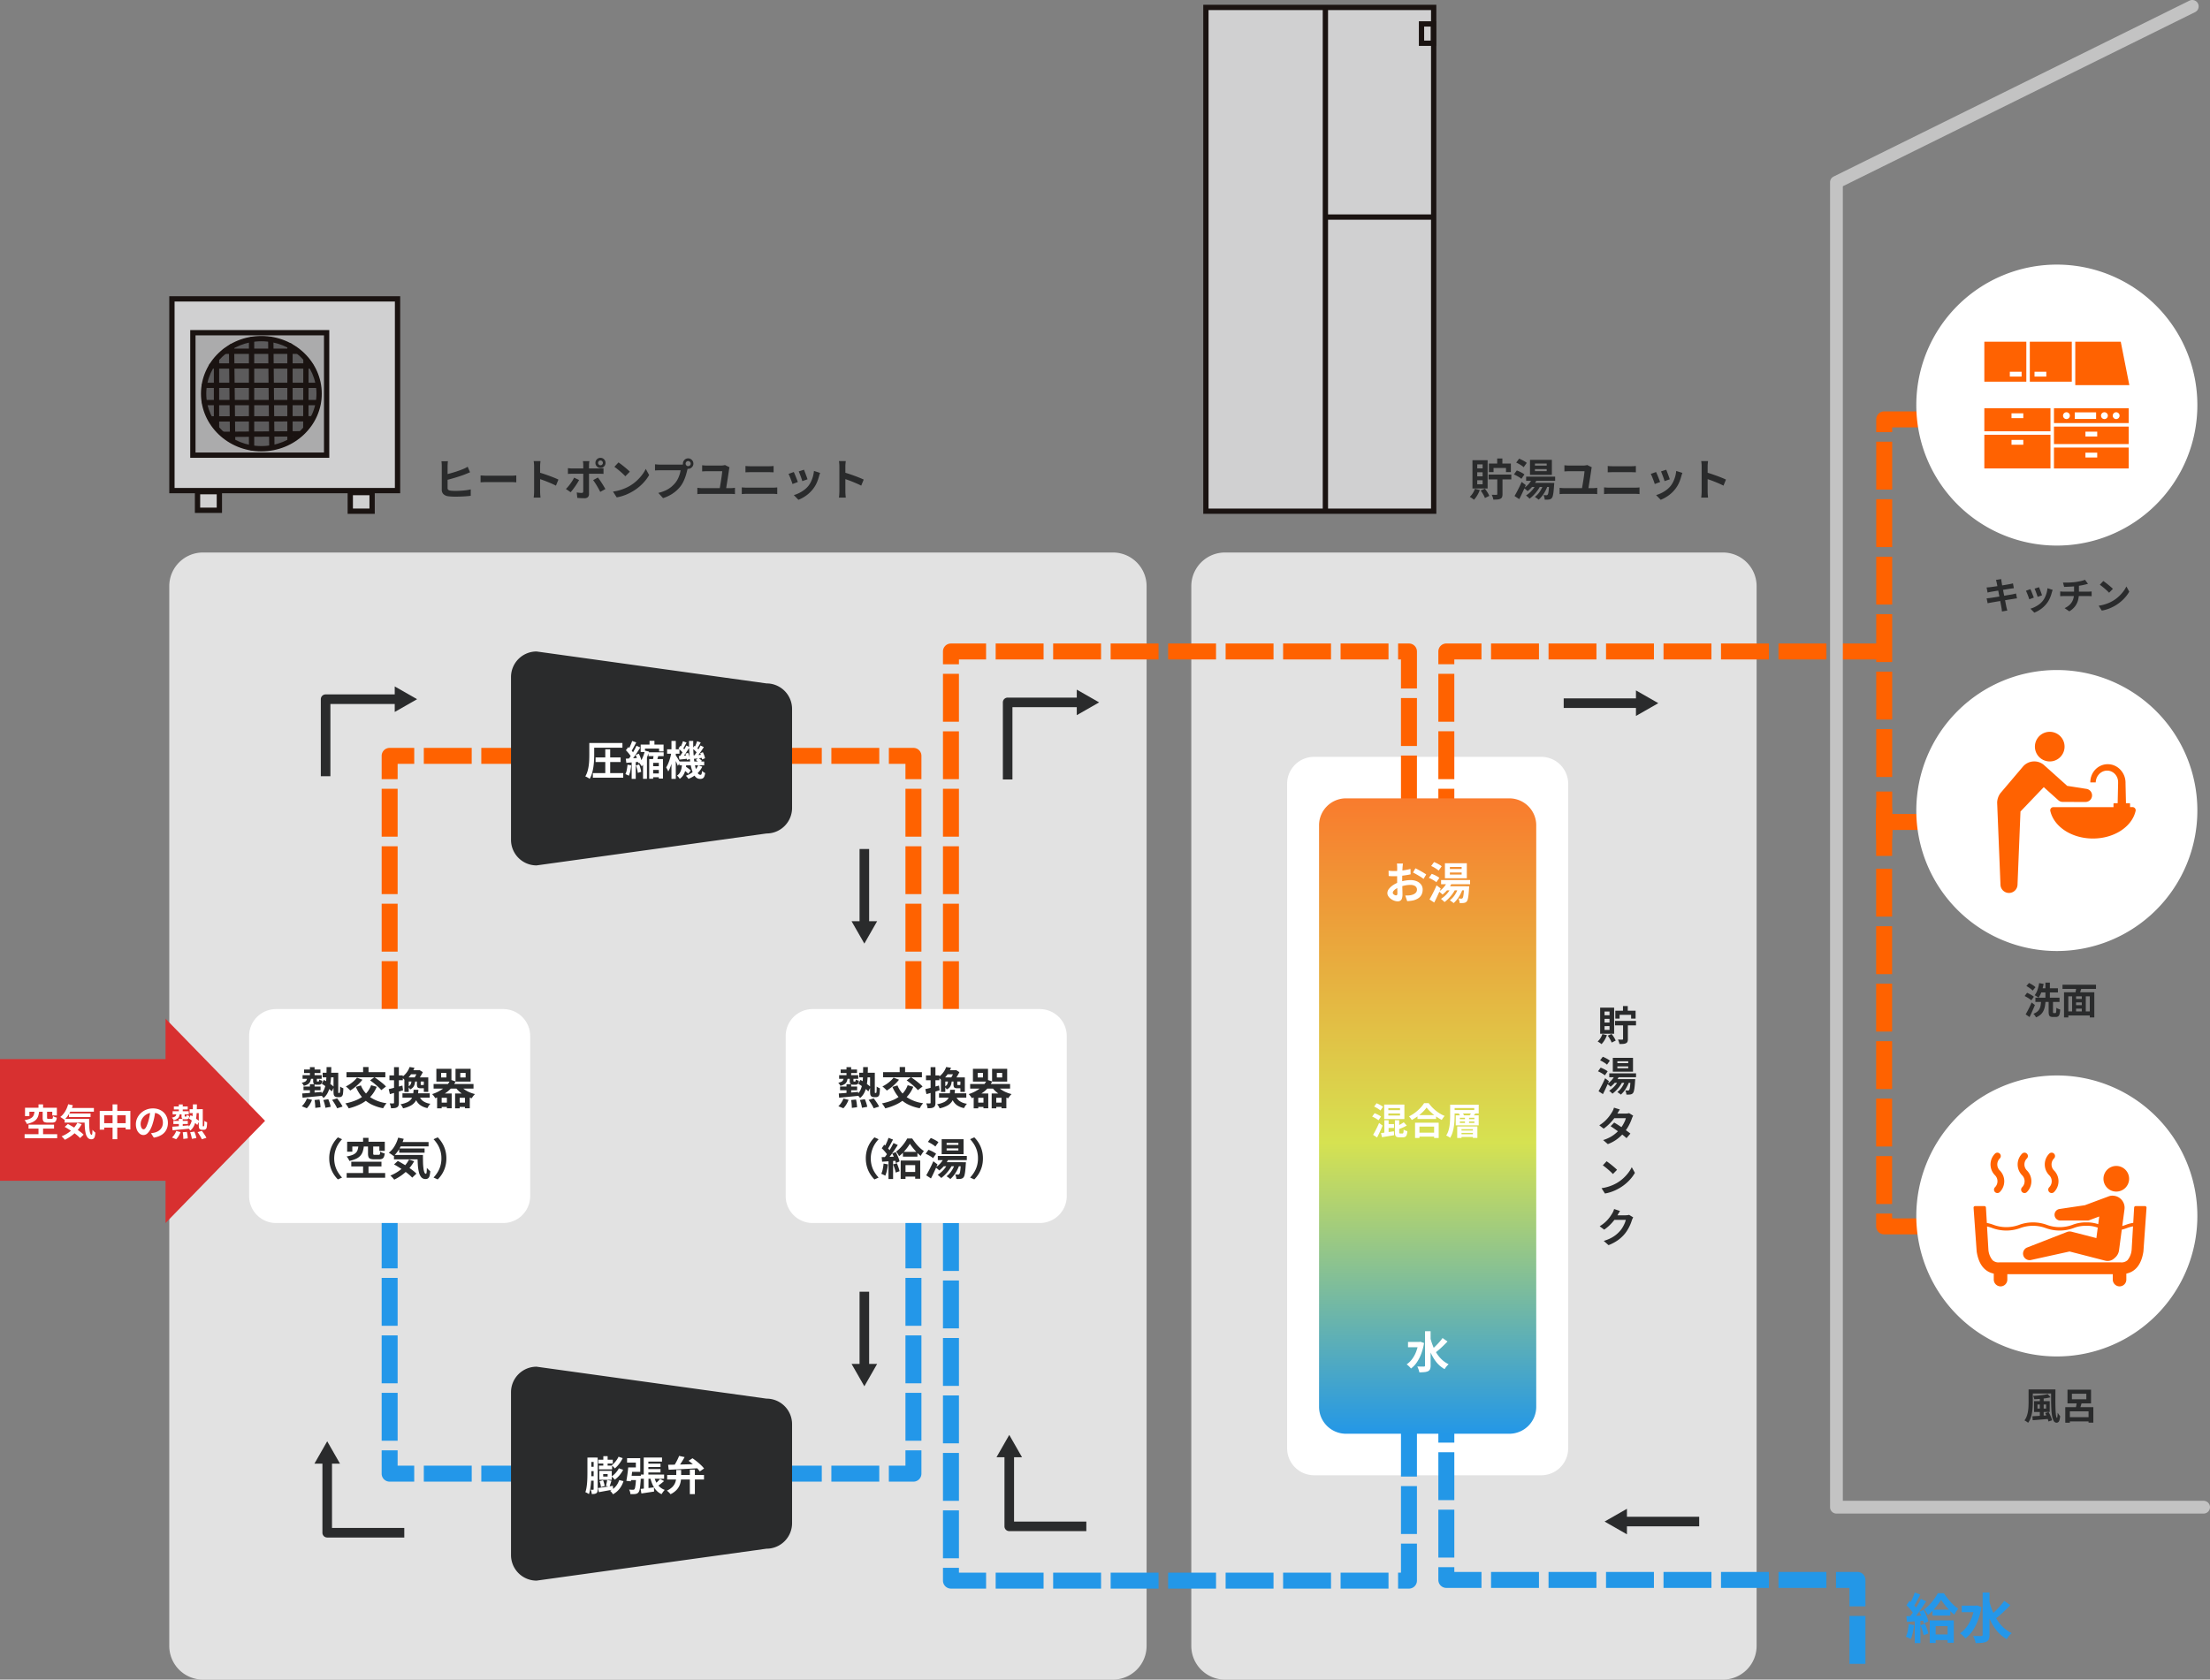 <svg xmlns="http://www.w3.org/2000/svg" width="656" height="498.705"><rect width="100%" height="100%" fill="#808080" stroke="none"/><defs><linearGradient id="a" x1=".5" x2=".5" y2="1" gradientUnits="objectBoundingBox"><stop offset="0" stop-color="#f97b2d"/><stop offset=".542" stop-color="#d6e251"/><stop offset="1" stop-color="#2397e7"/></linearGradient></defs><g data-name="グループ 2326"><path fill="#e2e2e2" d="M363.617 164.047h147.8a10 10 0 0 1 10 10v314.657a10 10 0 0 1-10 10h-147.8a10 10 0 0 1-10-10V174.047a10 10 0 0 1 10-10" data-name="パス 10146"/><path fill="#fff" d="M390.058 224.722h67.427a8 8 0 0 1 8 8V430.03a8 8 0 0 1-8 8h-67.427a8 8 0 0 1-8-8V232.722a8 8 0 0 1 8-8" data-name="パス 10147"/><path fill="#2a2b2c" d="M132.958 136.945q-.043.291-.068.681t-.032.672v6.557a.7.7 0 0 0 .2.579 1.5 1.5 0 0 0 .64.242q.295.042.683.061t.817.019q.51 0 1.127-.03t1.249-.085q.632-.056 1.192-.144t.963-.192v1.9q-.608.088-1.42.147t-1.644.087q-.839.029-1.561.029-.632 0-1.2-.04t-.989-.1a2.4 2.4 0 0 1-1.313-.637 1.8 1.8 0 0 1-.47-1.317v-7.076q0-.2-.012-.448t-.035-.5q-.023-.249-.049-.4Zm-.86 3.989q.627-.137 1.338-.329t1.432-.412q.721-.222 1.375-.456t1.163-.446q.352-.137.692-.306t.726-.4l.7 1.649q-.375.149-.785.32t-.731.3q-.576.222-1.315.471t-1.542.49q-.8.241-1.587.456t-1.456.366Zm10.552.231.6.036q.365.023.763.035t.727.012h6.983q.459 0 .863-.035t.664-.048v2.045l-.67-.041q-.44-.028-.855-.028h-6.983q-.55 0-1.137.022t-.955.048Zm15.89 4.774v-7.471q0-.35-.033-.789a6 6 0 0 0-.1-.781h2.031q-.036.338-.076.752t-.04.818v7.472q0 .183.015.512t.048.679.056.62h-2.032q.056-.379.093-.9t.038-.912m1.4-5.675q.647.175 1.45.441t1.624.567q.821.3 1.544.594t1.2.531l-.737 1.8q-.549-.292-1.212-.583t-1.351-.564q-.685-.277-1.336-.508t-1.184-.408Zm17.6-2.827a.68.68 0 0 0 .207.5.68.68 0 0 0 .5.207.68.68 0 0 0 .5-.207.68.68 0 0 0 .209-.5.68.68 0 0 0-.209-.5.68.68 0 0 0-.5-.209.68.68 0 0 0-.5.209.68.68 0 0 0-.21.5Zm-.8 0a1.46 1.46 0 0 1 .2-.759 1.53 1.53 0 0 1 .543-.543 1.45 1.45 0 0 1 .756-.2 1.46 1.46 0 0 1 .758.2 1.53 1.53 0 0 1 .543.543 1.46 1.46 0 0 1 .2.759 1.45 1.45 0 0 1-.2.756 1.53 1.53 0 0 1-.543.543 1.46 1.46 0 0 1-.758.2 1.45 1.45 0 0 1-.756-.2 1.53 1.53 0 0 1-.543-.543 1.45 1.45 0 0 1-.198-.756Zm-1.79-.515-.045.3q-.032.209-.054.441-.022.231-.022.4v8.651a1.2 1.2 0 0 1-.33.893 1.4 1.4 0 0 1-1.027.327q-.347 0-.712-.013t-.717-.036q-.353-.026-.685-.059l-.155-1.611q.422.078.814.112t.635.034a.5.5 0 0 0 .356-.106.53.53 0 0 0 .115-.356q0-.122.005-.508t.005-.92v-6.418q0-.253-.036-.608a5 5 0 0 0-.072-.523ZM168.58 139q.29.036.621.064t.632.028h8.025q.273 0 .646-.023t.635-.059v1.7q-.3-.023-.649-.033t-.619-.01h-8.035q-.289 0-.634.012t-.622.038Zm3.314 3.523q-.225.433-.54.94t-.672 1.014q-.357.508-.693.942t-.6.726l-1.413-.96a9 9 0 0 0 .669-.715q.344-.409.674-.861t.613-.91a10 10 0 0 0 .485-.875Zm5.582-.738q.253.312.555.746t.615.92.586.945.468.81l-1.526.84q-.21-.422-.476-.9t-.553-.961q-.287-.481-.57-.9t-.517-.73Zm6.116-4.484q.341.234.8.577t.938.737q.483.394.913.769a10 10 0 0 1 .707.673l-1.327 1.352q-.254-.274-.654-.651t-.867-.78q-.467-.4-.922-.765t-.812-.605Zm-1.634 8.66a14 14 0 0 0 1.918-.4 14 14 0 0 0 1.664-.593 13 13 0 0 0 1.4-.7 12 12 0 0 0 2.029-1.5 13.3 13.3 0 0 0 1.611-1.761 10 10 0 0 0 1.1-1.785l1.007 1.823a11.5 11.5 0 0 1-1.213 1.74 14 14 0 0 1-1.631 1.652 14 14 0 0 1-1.962 1.414 16 16 0 0 1-1.423.753 14 14 0 0 1-1.623.638 12.6 12.6 0 0 1-1.777.433Zm21.56-8.31a.72.72 0 0 0 .219.53.72.72 0 0 0 .53.219.73.73 0 0 0 .532-.215.72.72 0 0 0 .22-.53.73.73 0 0 0-.22-.532.73.73 0 0 0-.532-.22.72.72 0 0 0-.53.22.73.73 0 0 0-.219.528m-.806 0a1.5 1.5 0 0 1 .212-.78 1.64 1.64 0 0 1 .563-.565 1.5 1.5 0 0 1 .779-.212 1.5 1.5 0 0 1 .78.212 1.64 1.64 0 0 1 .565.565 1.5 1.5 0 0 1 .212.78 1.5 1.5 0 0 1-.212.779 1.64 1.64 0 0 1-.565.563 1.5 1.5 0 0 1-.78.212 1.5 1.5 0 0 1-.779-.212 1.64 1.64 0 0 1-.563-.563 1.5 1.5 0 0 1-.211-.779Zm1.578 1.029a2.5 2.5 0 0 0-.16.435l-.127.465q-.111.475-.277 1.069t-.4 1.233a12 12 0 0 1-.554 1.264 8 8 0 0 1-.722 1.171 10 10 0 0 1-1.363 1.451 10.2 10.2 0 0 1-1.739 1.217 11.8 11.8 0 0 1-2.125.918l-1.417-1.552a11 11 0 0 0 2.238-.766 7.9 7.9 0 0 0 1.635-1.042 9 9 0 0 0 1.222-1.241 6.3 6.3 0 0 0 .74-1.186 9 9 0 0 0 .507-1.284 8 8 0 0 0 .28-1.2h-6.054q-.447 0-.868.017t-.679.04v-1.839q.2.023.477.048t.571.041q.294.017.5.017h6.016q.2 0 .477-.017a3 3 0 0 0 .538-.083Zm12.258.065a3 3 0 0 0-.085.325q-.038.192-.051.27-.049.39-.14 1.008t-.2 1.337q-.112.719-.225 1.425t-.207 1.3-.156.953h-1.909q.052-.293.128-.744t.165-.982.178-1.089.158-1.072.118-.92.059-.642h-4.49q-.386 0-.753.017t-.718.043v-1.83q.321.036.728.066t.729.03h4.107q.172 0 .412-.023t.461-.062a2 2 0 0 0 .331-.082Zm-9.552 6.083q.311.046.644.074t.641.028h8.666a6 6 0 0 0 .657-.035q.309-.035.556-.068v1.89q-.277-.036-.63-.053t-.583-.017h-8.666q-.3 0-.629.017t-.655.053Zm14.28-6.472q.351.043.773.061t.751.018h5.384q.393 0 .779-.023t.663-.056v1.885q-.277-.016-.69-.031t-.752-.015h-5.374q-.37 0-.787.012t-.747.035Zm-1.093 6.361q.388.023.816.053t.814.03h7.463q.331 0 .714-.023t.719-.059v1.986q-.346-.036-.747-.058t-.686-.022h-7.464q-.386 0-.824.023t-.805.056Zm18.449-5.252q.1.2.245.589t.313.821q.166.434.3.823t.207.614l-1.553.541q-.059-.238-.188-.617t-.285-.8q-.156-.425-.311-.816t-.273-.644Zm4.8.946q-.107.311-.179.534t-.128.42a12.6 12.6 0 0 1-.68 1.965 8.7 8.7 0 0 1-1.1 1.839 9.7 9.7 0 0 1-2.056 1.979 10.6 10.6 0 0 1-2.291 1.253l-1.365-1.4a9 9 0 0 0 1.505-.579 9.6 9.6 0 0 0 1.532-.929 6.7 6.7 0 0 0 1.273-1.208 6.8 6.8 0 0 0 .79-1.278 9 9 0 0 0 .575-1.544 9 9 0 0 0 .3-1.634Zm-7.816-.261q.129.25.293.637t.337.822l.329.836q.157.4.248.675l-1.584.589q-.078-.257-.229-.675t-.328-.874-.343-.846a7 7 0 0 0-.285-.6Zm13.537 5.79v-7.472q0-.35-.033-.789a6 6 0 0 0-.1-.781h2.031q-.036.338-.076.752t-.04.818v7.472q0 .183.015.512t.048.679.056.62h-2.032q.056-.379.093-.9t.035-.912Zm1.4-5.675q.647.175 1.45.441t1.624.567q.821.3 1.544.594t1.2.531l-.737 1.8q-.549-.292-1.212-.583t-1.349-.567q-.685-.277-1.336-.508t-1.184-.408Z" data-name="パス 10165"/><path fill="#2a2b2c" d="M441.861 140.904h6.745v1.434h-6.745Zm2.556-4.765h1.537v2.37h-1.537Zm.026 5.332h1.547v5.273a2.3 2.3 0 0 1-.132.861.96.96 0 0 1-.508.488 2.4 2.4 0 0 1-.876.211q-.513.037-1.2.037a4 4 0 0 0-.183-.723 6 6 0 0 0-.3-.715q.438.013.854.018t.554 0a.3.3 0 0 0 .188-.05.22.22 0 0 0 .052-.17Zm-2.486-3.836h6.516v2.535h-1.442v-1.223h-3.7v1.222h-1.374Zm-4.16 7.5 1.455.355a8.6 8.6 0 0 1-.757 1.595 7 7 0 0 1-.985 1.3 4 4 0 0 0-.363-.3q-.23-.163-.463-.317t-.411-.25a4.9 4.9 0 0 0 .9-1.069 6 6 0 0 0 .624-1.311Zm1.72.517 1.238-.547a9 9 0 0 1 .772 1.08 7 7 0 0 1 .548 1.05l-1.3.634a6.7 6.7 0 0 0-.52-1.084 11 11 0 0 0-.738-1.133m-1.027-5.421v1.2h1.6v-1.2Zm0 2.35v1.218h1.6v-1.214Zm0-4.7v1.189h1.6v-1.185Zm-1.415-1.235h4.5v8.392h-4.5Zm15.932 4.866h8.61v1.252h-8.61Zm1.836.557 1.34.378a9.6 9.6 0 0 1-1.224 1.891 9.2 9.2 0 0 1-1.522 1.494q-.114-.12-.313-.294t-.4-.344a3 3 0 0 0-.369-.27 7 7 0 0 0 1.442-1.26 6.6 6.6 0 0 0 1.046-1.595m1.063 1.816 1.31.4a10 10 0 0 1-.9 1.445 12 12 0 0 1-1.109 1.3 10 10 0 0 1-1.19 1.036 3 3 0 0 0-.3-.311q-.2-.18-.4-.355a4 4 0 0 0-.354-.282 8 8 0 0 0 1.688-1.419 7.7 7.7 0 0 0 1.255-1.814m2.161 0 1.336.311a10.7 10.7 0 0 1-1.142 2.354 8.7 8.7 0 0 1-1.535 1.821 2.6 2.6 0 0 0-.328-.274l-.426-.312a3.4 3.4 0 0 0-.379-.242 6.4 6.4 0 0 0 1.485-1.593 8 8 0 0 0 .989-2.065m1.78-.5h1.5l-.007.208a3 3 0 0 1-.03.344q-.076 1.233-.168 2.028a9 9 0 0 1-.212 1.239 1.7 1.7 0 0 1-.289.652 1.1 1.1 0 0 1-.38.316 1.7 1.7 0 0 1-.453.138 3.5 3.5 0 0 1-.555.048q-.342.007-.739-.006a3.4 3.4 0 0 0-.11-.7 2.6 2.6 0 0 0-.25-.653q.28.029.5.035t.363.009a.6.6 0 0 0 .2-.027.4.4 0 0 0 .165-.121 1.1 1.1 0 0 0 .188-.463 9 9 0 0 0 .153-1.039q.07-.689.12-1.8Zm-4.23-4.111v.62h3.493v-.62Zm0-1.636v.607h3.493v-.607Zm-1.465-1.1h6.494v4.457h-6.498Zm-4.09.81.861-1.163a9 9 0 0 1 .815.36q.433.216.821.448a4 4 0 0 1 .629.449l-.913 1.285a4 4 0 0 0-.6-.477q-.374-.25-.8-.493a8 8 0 0 0-.817-.406Zm-.68 3.517.853-1.178a8 8 0 0 1 .815.331q.429.2.815.424a4 4 0 0 1 .63.435l-.9 1.3a4 4 0 0 0-.6-.453q-.377-.24-.8-.466a8 8 0 0 0-.818-.389Zm.18 6.41q.3-.507.664-1.19t.739-1.454q.377-.771.7-1.534l1.232.934q-.286.7-.609 1.416t-.657 1.417q-.331.7-.669 1.341Zm5.443-3.9h5.35v1.2h-5.95Zm17.493-4.63a3 3 0 0 0-.085.325q-.038.192-.051.27-.049.39-.14 1.008t-.205 1.337q-.112.719-.225 1.425t-.207 1.3-.156.953h-1.905q.052-.293.128-.744t.165-.982.178-1.089.158-1.072.118-.92.058-.642h-4.489q-.386 0-.753.017t-.718.043v-1.83q.321.036.728.066t.729.03h4.107q.172 0 .412-.023t.461-.062a2 2 0 0 0 .331-.082Zm-9.553 6.083q.311.046.644.074t.641.028h8.666a6 6 0 0 0 .657-.035q.309-.035.556-.068v1.89q-.277-.036-.63-.053t-.583-.017h-8.666q-.3 0-.629.017t-.655.053Zm14.28-6.472q.351.043.773.061t.751.018h5.384q.393 0 .779-.023t.663-.056v1.885q-.277-.016-.69-.031t-.752-.015h-5.374q-.37 0-.787.012t-.747.035Zm-1.093 6.361q.388.023.816.053t.814.03h7.463q.331 0 .714-.023t.719-.059v1.986q-.346-.036-.747-.058t-.687-.021h-7.463q-.386 0-.824.023t-.805.056Zm18.449-5.252q.1.2.245.589t.313.821q.166.434.3.823t.207.614l-1.553.541q-.059-.238-.188-.617t-.285-.8q-.156-.425-.311-.816t-.273-.644Zm4.8.946q-.107.311-.179.534t-.128.42a12.6 12.6 0 0 1-.68 1.965 8.7 8.7 0 0 1-1.1 1.839 9.7 9.7 0 0 1-2.055 1.977 10.6 10.6 0 0 1-2.291 1.253l-1.365-1.4a9 9 0 0 0 1.505-.574 9.6 9.6 0 0 0 1.529-.928 6.7 6.7 0 0 0 1.275-1.212 6.8 6.8 0 0 0 .79-1.278 9 9 0 0 0 .575-1.544 9 9 0 0 0 .3-1.634Zm-7.816-.261q.129.25.293.637t.337.822l.329.836q.157.4.248.675l-1.584.589q-.078-.257-.229-.675t-.328-.874-.343-.846a7 7 0 0 0-.285-.6Zm13.537 5.79v-7.472q0-.35-.033-.789a6 6 0 0 0-.1-.781H507q-.036.338-.076.752t-.04.818v7.472q0 .183.015.512t.048.679.056.62h-2.035q.056-.379.093-.9t.038-.912Zm1.4-5.675q.647.175 1.45.441t1.624.567q.821.3 1.544.594t1.2.531l-.737 1.8q-.549-.292-1.212-.583t-1.354-.565q-.685-.277-1.336-.508t-1.184-.408Z" data-name="パス 10166"/><path fill="#2a2b2c" d="M592.689 173.026q-.05-.238-.107-.439t-.12-.395l1.557-.251q.02.16.048.406t.068.445l.1.574q.072.416.186 1.015.112.595.248 1.281t.271 1.386l.258 1.33q.122.63.219 1.11t.142.718q.055.24.13.526t.151.549l-1.588.279q-.043-.304-.071-.587a4 4 0 0 0-.081-.524q-.034-.214-.119-.674t-.2-1.076q-.114-.618-.25-1.307t-.265-1.386q-.13-.694-.248-1.3t-.2-1.047zm-3 1.4.511-.036q.254-.017.509-.047l.682-.093q.444-.06 1.011-.144t1.179-.177q.61-.095 1.182-.189l1.018-.172q.45-.077.7-.123t.548-.116q.285-.063.482-.119l.27 1.445q-.178.011-.473.054t-.544.072l-.773.12-1.06.174-1.187.191-1.158.187-.971.158-.625.1q-.258.05-.491.1t-.518.133Zm.009 3.227q.219-.011.552-.046t.586-.074q.3-.042.794-.119t1.119-.177l1.284-.206q.662-.106 1.286-.213l1.143-.2.831-.137q.319-.064.612-.132t.511-.13l.292 1.451a5 5 0 0 0-.529.061q-.314.05-.63.105l-.88.14-1.162.189q-.632.1-1.29.209t-1.266.207l-1.09.186q-.482.081-.76.136-.355.061-.633.114t-.463.108Zm15.54-3.307q.083.171.207.5t.265.695q.141.367.255.7t.175.52l-1.314.458q-.05-.2-.159-.522t-.241-.68q-.132-.36-.263-.691t-.234-.545Zm4.059.8q-.091.263-.151.452t-.108.355a10.7 10.7 0 0 1-.575 1.662 7.3 7.3 0 0 1-.928 1.556 8.2 8.2 0 0 1-1.74 1.674 9 9 0 0 1-1.938 1.061l-1.159-1.178a7.6 7.6 0 0 0 1.274-.49 8 8 0 0 0 1.3-.786 5.7 5.7 0 0 0 1.076-1.029 5.8 5.8 0 0 0 .668-1.082 7.7 7.7 0 0 0 .487-1.306 7.6 7.6 0 0 0 .25-1.383Zm-6.616-.218q.109.212.248.539t.285.7l.279.707q.133.339.21.571l-1.34.5q-.066-.218-.194-.571t-.277-.739-.29-.716a6 6 0 0 0-.241-.508Zm9.68-1.947h1.074q.65 0 1.364-.048.714-.041 1.315-.124.416-.061.821-.136t.772-.158q.367-.084.67-.18a5 5 0 0 0 .51-.191l.905 1.211q-.283.065-.493.122t-.355.09q-.34.083-.735.165t-.818.149q-.421.068-.849.131-.622.086-1.33.133t-1.367.072-1.139.036Zm.476 7.583a5.3 5.3 0 0 0 1.592-1.077 4 4 0 0 0 .92-1.464 5.5 5.5 0 0 0 .3-1.861v-2.269l1.445-.163v2.408a7.9 7.9 0 0 1-.27 2.09 5.4 5.4 0 0 1-.895 1.818 5.8 5.8 0 0 1-1.692 1.468Zm-1.3-4.953.493.04q.264.021.523.021h7.316q.121 0 .309-.01t.379-.024l.309-.025v1.417q-.22-.022-.48-.032t-.489-.01h-7.33q-.249 0-.533.01t-.5.032Zm12.795-3.1q.288.2.673.488t.794.623q.409.333.773.65a8 8 0 0 1 .6.569l-1.121 1.152q-.215-.232-.554-.551t-.733-.66q-.395-.342-.78-.647t-.687-.512Zm-1.38 7.334a12 12 0 0 0 1.623-.341 12 12 0 0 0 1.408-.5 11 11 0 0 0 1.184-.6 10.3 10.3 0 0 0 1.714-1.271 11 11 0 0 0 1.363-1.49 8.6 8.6 0 0 0 .937-1.511l.853 1.542a9.7 9.7 0 0 1-1.028 1.48 12 12 0 0 1-1.38 1.4 12 12 0 0 1-1.66 1.2 13 13 0 0 1-1.208.641 12 12 0 0 1-1.377.535 11 11 0 0 1-1.5.366Z" data-name="パス 10167"/><path fill="#2a2b2c" d="M604.175 296.238h7.161v1.259h-7.161Zm1.3-2.807h5.386v1.24h-5.384Zm1.675-1.685h1.319v5.151h-1.319Zm-1.863.156 1.325.238a14 14 0 0 1-.362 1.547 12 12 0 0 1-.514 1.41 6.5 6.5 0 0 1-.635 1.137 4 4 0 0 0-.332-.246q-.209-.139-.427-.274a3 3 0 0 0-.385-.208 5.5 5.5 0 0 0 .838-1.6 11 11 0 0 0 .492-2.003Zm2.817 5.159h1.289v3.336a.8.8 0 0 0 .04.328q.04.07.18.07h.5a.18.18 0 0 0 .165-.112 1.4 1.4 0 0 0 .081-.45q.026-.335.037-1.009a2 2 0 0 0 .331.206 3 3 0 0 0 .42.183q.219.078.383.126a6.5 6.5 0 0 1-.184 1.347 1.23 1.23 0 0 1-.4.676 1.15 1.15 0 0 1-.7.194h-.865a1.8 1.8 0 0 1-.8-.144.76.76 0 0 1-.375-.484 3.4 3.4 0 0 1-.1-.924Zm-2.244.236h1.319a14 14 0 0 1-.193 1.532 5.2 5.2 0 0 1-.425 1.313 3.6 3.6 0 0 1-.822 1.091 4.7 4.7 0 0 1-1.386.845 3 3 0 0 0-.2-.364 4 4 0 0 0-.284-.393 2 2 0 0 0-.3-.306 4 4 0 0 0 1.167-.652 2.6 2.6 0 0 0 .666-.845 3.8 3.8 0 0 0 .321-1.029q.093-.558.137-1.192m-4.367-4.532.784-.9q.332.156.7.373t.692.444a4 4 0 0 1 .529.438l-.843 1.011a3.3 3.3 0 0 0-.493-.463q-.312-.245-.674-.486t-.695-.417m-.511 2.976.721-.96q.341.148.725.347t.73.415a4 4 0 0 1 .561.412l-.769 1.062a3.8 3.8 0 0 0-.534-.435q-.333-.231-.709-.452t-.725-.389m.3 5.44q.255-.431.56-1.008t.623-1.226q.314-.65.584-1.29l.974.756q-.233.592-.5 1.2t-.535 1.217q-.274.6-.549 1.155Zm14.349-4.578h2.838v1.031h-2.838Zm0 1.851h2.844v1.031h-2.844Zm-2.13 1.854h7.429v1.214h-7.429Zm-.832-5.69h8.99v7.466h-1.342v-6.252h-6.373v6.252h-1.275Zm2.4.806h1.18v5.429h-1.18Zm2.871 0h1.189v5.417h-1.188Zm-1.623-2.47 1.556.327q-.195.607-.378 1.207t-.348 1.031l-1.2-.316q.082-.318.158-.71t.136-.8q.056-.396.077-.738Zm-4.1-.574h9.945v1.248h-9.945Z" data-name="パス 10150"/><path fill="#2a2b2c" d="M602.79 412.537h6.57v1.222h-6.57Zm-.638 0h1.254v3.842q0 .686-.049 1.493a15 15 0 0 1-.194 1.628 9.4 9.4 0 0 1-.422 1.587 5.2 5.2 0 0 1-.736 1.371 2.3 2.3 0 0 0-.306-.251q-.198-.142-.407-.27a3 3 0 0 0-.363-.194 4.7 4.7 0 0 0 .666-1.227 8 8 0 0 0 .365-1.385 12 12 0 0 0 .156-1.422q.035-.706.035-1.329Zm6.673 0h1.3q-.015 1.082-.021 2.128t0 1.994.037 1.74.088 1.372a5.5 5.5 0 0 0 .145.9q.09.324.22.324.07 0 .122-.449t.062-1.109q.158.276.361.567a3.5 3.5 0 0 0 .378.468 6.4 6.4 0 0 1-.173 1.1 1.4 1.4 0 0 1-.327.644.77.77 0 0 1-.559.211.96.96 0 0 1-.839-.518 4.3 4.3 0 0 1-.486-1.451 17 17 0 0 1-.229-2.177q-.063-1.244-.069-2.709t-.011-3.035Zm-3.34 2.581h1.145v5.776h-1.145Zm-.7 1.913v1.206h2.57v-1.205Zm-1.009-1.005h4.645v3.211h-4.645Zm4.039-2.1.868.945a14 14 0 0 1-1.5.3q-.826.12-1.686.189t-1.661.1a2.7 2.7 0 0 0-.125-.5 4 4 0 0 0-.193-.481q.569-.038 1.166-.087t1.166-.12q.57-.071 1.075-.158t.89-.185Zm-4.534 6.584q.63-.033 1.442-.079t1.716-.105l1.812-.116v1.083q-.866.074-1.737.144l-1.68.135-1.465.118Zm3.8-.938 1-.31a8 8 0 0 1 .439.82q.207.442.366.865a5 5 0 0 1 .226.767l-1.07.358a6 6 0 0 0-.205-.767q-.144-.432-.338-.884a9 9 0 0 0-.414-.849Zm5.959-1.758h8.333v4.6h-1.42v-3.355h-5.55v3.365h-1.36Zm1.969-3.984v1.638h4.285v-1.638Zm-1.308-1.211h6.987v4.07h-6.987Zm.009 8.172h7.026v1.246h-7.026Zm2.78-4.77 1.489.316q-.192.62-.376 1.24t-.345 1.06l-1.167-.3q.082-.329.164-.732t.144-.816q.062-.414.091-.768" data-name="パス 10151"/><path fill="#d0d0d1" d="M51.031 88.742h66.973v56.927H51.031Z" data-name="パス 10168"/><path fill="#1a1311" d="M50.557 88.268h67.921v57.875H50.557Zm66.973.948H51.505v55.979h66.025Z" data-name="長方形 1 - アウトライン"/><path fill="#1a1311" d="M118.313 145.982h-67.6V88.43h67.6Zm-66.973-.625h66.348v-56.3H51.344Z" data-name="パス 1"/><path fill="#1a1311" d="M118.791 146.456H50.245v-58.5h68.546Zm-66.973-1.573h65.4V89.529h-65.4Z" data-name="パス 1 - アウトライン"/><path fill="#ababac" d="M57.25 98.787h39.705v36.357H57.25Z" data-name="パス 10169"/><path fill="#1a1311" d="M56.775 98.314h40.653v37.3H56.775Zm39.705.948H57.723v35.409H96.48Z" data-name="長方形 2 - アウトライン"/><path fill="#1a1311" d="M97.268 135.456h-40.33V98.475h40.33Zm-39.705-.623h39.081V99.1H57.563Z" data-name="パス 2"/><path fill="#1a1311" d="M97.742 135.93H56.464V98.001h41.278Zm-39.705-1.571H96.17V99.574H58.037Z" data-name="パス 2 - アウトライン"/><path fill="#5c5b5c" d="M77.581 100.542c9.467 0 17.142 7.318 17.142 16.345s-7.675 16.344-17.142 16.344-17.142-7.318-17.142-16.344 7.675-16.345 17.142-16.345" data-name="パス 10170"/><path fill="#1a1311" d="M77.581 100.068a18.2 18.2 0 0 1 6.85 1.319 17.6 17.6 0 0 1 5.6 3.6 16.7 16.7 0 0 1 3.78 5.346 16.17 16.17 0 0 1 0 13.109 16.7 16.7 0 0 1-3.78 5.346 17.6 17.6 0 0 1-5.6 3.6 18.45 18.45 0 0 1-13.7 0 17.6 17.6 0 0 1-5.6-3.6 16.7 16.7 0 0 1-3.78-5.346 16.17 16.17 0 0 1 0-13.109 16.7 16.7 0 0 1 3.78-5.346 17.6 17.6 0 0 1 5.6-3.6 18.2 18.2 0 0 1 6.85-1.319m0 32.689a17 17 0 0 0 11.794-4.656 15.34 15.34 0 0 0 0-22.429 17 17 0 0 0-11.794-4.656 17 17 0 0 0-11.794 4.652 15.34 15.34 0 0 0 0 22.429 17 17 0 0 0 11.794 4.66" data-name="楕円形 1 - アウトライン"/><path fill="#1a1311" d="M77.581 133.543c-9.624 0-17.454-7.472-17.454-16.657s7.83-16.657 17.454-16.657 17.454 7.472 17.454 16.657-7.83 16.657-17.454 16.657m0-32.689c-9.28 0-16.83 7.192-16.83 16.032s7.55 16.032 16.83 16.032 16.829-7.192 16.829-16.032-7.553-16.031-16.829-16.031Z" data-name="パス 3"/><path fill="#1a1311" d="M77.583 134.018c-9.886 0-17.928-7.685-17.928-17.131s8.043-17.131 17.928-17.131 17.928 7.685 17.928 17.131-8.044 17.131-17.928 17.131m0-32.689c-9.019 0-16.356 6.979-16.356 15.558s7.336 15.558 16.356 15.558 16.355-6.979 16.355-15.558-7.338-15.558-16.355-15.558" data-name="パス 3 - アウトライン"/><path fill="#1a1311" d="M64.741 126.853h-.948V107.08h.948Z" data-name="線 1"/><path fill="#1a1311" d="M64.266 127.165a.31.31 0 0 1-.309-.316v-19.77a.313.313 0 0 1 .625 0v19.77a.31.31 0 0 1-.316.316" data-name="パス 4"/><path fill="#1a1311" d="M64.266 127.639a.787.787 0 0 1-.786-.786v-19.778a.787.787 0 1 1 1.573 0v19.773a.787.787 0 0 1-.787.791" data-name="パス 4 - アウトライン"/><path fill="#1a1311" d="m68.576 130.685-.319-27.746.948-.011.319 27.746Z" data-name="線 2"/><path fill="#1a1311" d="M69.05 130.992a.31.31 0 0 1-.312-.309l-.319-27.746a.313.313 0 0 1 .309-.316.31.31 0 0 1 .312.309l.319 27.746a.31.31 0 0 1-.309.316" data-name="パス 5"/><path fill="#1a1311" d="M69.057 131.467h-.006a.79.79 0 0 1-.786-.777l-.319-27.746a.79.79 0 0 1 .776-.8h.007a.79.79 0 0 1 .79.777l.319 27.746a.787.787 0 0 1-.777.8Z" data-name="パス 5 - アウトライン"/><path fill="#1a1311" d="M75.146 132.952h-.948v-32.171h.948Z" data-name="線 3"/><path fill="#1a1311" d="M74.672 133.264a.31.31 0 0 1-.312-.312v-32.171a.313.313 0 0 1 .625 0v32.171a.31.31 0 0 1-.313.312" data-name="パス 6"/><path fill="#1a1311" d="M74.673 133.738a.787.787 0 0 1-.786-.786v-32.171a.787.787 0 0 1 1.573 0v32.171a.787.787 0 0 1-.787.786" data-name="パス 6 - アウトライン"/><path fill="#1a1311" d="m80.217 132.761-.319-31.9.948-.005.319 31.892Z" data-name="線 4"/><path fill="#1a1311" d="M80.69 133.065a.313.313 0 0 1-.312-.309l-.319-31.892a.31.31 0 0 1 .309-.315.31.31 0 0 1 .312.309l.319 31.891a.313.313 0 0 1-.309.315Z" data-name="パス 7"/><path fill="#1a1311" d="M80.701 133.539h-.006a.79.79 0 0 1-.786-.778l-.319-31.892a.786.786 0 0 1 .78-.794h.006a.79.79 0 0 1 .786.778l.319 31.892a.787.787 0 0 1-.778.794Z" data-name="パス 7 - アウトライン"/><path fill="#1a1311" d="M86.547 130.799h-.948v-28.145h.948Z" data-name="線 5"/><path fill="#1a1311" d="M86.073 131.109a.31.31 0 0 1-.312-.312v-28.142a.313.313 0 0 1 .625 0v28.144a.31.31 0 0 1-.313.31" data-name="パス 8"/><path fill="#1a1311" d="M86.074 131.586a.787.787 0 0 1-.786-.786v-28.145a.787.787 0 0 1 1.573 0v28.144a.787.787 0 0 1-.787.787" data-name="パス 8 - アウトライン"/><path fill="#1a1311" d="M88.185 104.763H66.778v-.948h21.407Z" data-name="線 6"/><path fill="#1a1311" d="M88.185 104.602H66.778a.313.313 0 1 1 0-.625h21.407a.313.313 0 1 1 0 .625" data-name="パス 9"/><path fill="#1a1311" d="M88.186 105.076H66.779a.787.787 0 1 1 0-1.573h21.407a.787.787 0 1 1 0 1.573" data-name="パス 9 - アウトライン"/><path fill="#1a1311" d="M92.252 109.148h-29.46v-.948h29.46Z" data-name="線 7"/><path fill="#1a1311" d="M92.252 108.99H62.791a.313.313 0 1 1 0-.625h29.461a.313.313 0 1 1 0 .625" data-name="パス 10"/><path fill="#1a1311" d="M92.252 109.461H62.791a.787.787 0 1 1 0-1.573h29.461a.787.787 0 1 1 0 1.573" data-name="パス 10 - アウトライン"/><path fill="#1a1311" d="M94.365 114.889H60.719v-.948h33.646Z" data-name="線 8"/><path fill="#1a1311" d="M94.365 114.728H60.719a.313.313 0 1 1 0-.625h33.646a.313.313 0 1 1 0 .625" data-name="パス 11"/><path fill="#1a1311" d="M94.364 115.202H60.715a.787.787 0 1 1 0-1.573h33.646a.787.787 0 1 1 0 1.573Z" data-name="パス 11 - アウトライン"/><path fill="#1a1311" d="M94.405 120.005H60.799v-.948h33.606Z" data-name="線 9"/><path fill="#1a1311" d="M94.405 119.843H60.798a.313.313 0 1 1 0-.625h33.606a.313.313 0 1 1 0 .625Z" data-name="パス 12"/><path fill="#1a1311" d="M94.405 120.318H60.798a.787.787 0 1 1 0-1.573h33.606a.787.787 0 1 1 0 1.573Z" data-name="パス 12 - アウトライン"/><path fill="#1a1311" d="M62.673 124.855v-.948l29.817-.04v.948Z" data-name="線 10"/><path fill="#1a1311" d="M62.673 124.693a.313.313 0 0 1 0-.625l29.818-.04a.313.313 0 0 1 0 .625z" data-name="パス 13"/><path fill="#1a1311" d="M62.675 125.168a.787.787 0 0 1 0-1.573l29.82-.04a.787.787 0 0 1 .787.786.785.785 0 0 1-.786.786Z" data-name="パス 13 - アウトライン"/><path fill="#1a1311" d="M66.26 129.44v-.948l22.64-.16.007.948Z" data-name="線 11"/><path fill="#1a1311" d="M66.259 129.277a.313.313 0 0 1 0-.625l22.644-.159a.3.3 0 0 1 .314.31.31.31 0 0 1-.31.314l-22.643.159Z" data-name="パス 14"/><path fill="#1a1311" d="M66.263 129.751a.786.786 0 0 1-.56-1.338.78.78 0 0 1 .555-.235l22.63-.159a.776.776 0 0 1 .8.781.787.787 0 0 1-.781.792Z" data-name="パス 14 - アウトライン"/><path fill="#d0d0d1" d="M58.632 145.988h6.485v5.528h-6.485Z" data-name="パス 10171"/><path fill="#1a1311" d="M58.158 145.514h7.433v6.476h-7.433Zm6.485.948h-5.537v4.58h5.537Z" data-name="長方形 4 - アウトライン"/><path fill="#1a1311" d="M65.43 151.828h-7.109v-6.152h7.109Zm-6.485-.625h5.86v-4.9h-5.86Z" data-name="パス 16"/><path fill="#1a1311" d="M65.903 152.302h-8.057v-7.1h8.057Zm-6.485-1.573h4.912v-3.955h-4.911Z" data-name="パス 16 - アウトライン"/><path fill="#d0d0d1" d="M103.972 146.253h6.485v5.528h-6.485Z" data-name="パス 10172"/><path fill="#1a1311" d="M103.498 145.779h7.433v6.476h-7.433Zm6.485.948h-5.537v4.58h5.537Z" data-name="長方形 5 - アウトライン"/><path fill="#1a1311" d="M110.769 152.093h-7.109v-6.152h7.109Zm-6.485-.625h5.86v-4.9h-5.856Z" data-name="パス 17"/><path fill="#1a1311" d="M111.243 152.567h-8.057v-7.1h8.057Zm-6.485-1.573h4.912v-3.955h-4.912Z" data-name="パス 17 - アウトライン"/><path fill="#1a1311" d="M91.252 126.934h-.948l.04-20.113h.948Z" data-name="線 12"/><path fill="#1a1311" d="M90.778 127.244a.31.31 0 0 1-.312-.313l.04-20.112a.31.31 0 0 1 .315-.315.306.306 0 0 1 .312.313l-.04 20.112a.31.31 0 0 1-.315.315" data-name="パス 18"/><path fill="#1a1311" d="M90.777 127.718a.786.786 0 0 1-.786-.789l.04-20.111a.787.787 0 0 1 .786-.785h.014a.78.78 0 0 1 .772.787l-.04 20.113a.79.79 0 0 1-.786.785" data-name="パス 18 - アウトライン"/><path fill="#d0d0d1" d="M357.951 2.209h67.611v149.573h-67.611Z" data-name="パス 10173"/><path fill="#1a1311" d="M357.478 1.735h68.559v150.521h-68.559Zm67.611.948h-66.663v148.625h66.663Z" data-name="長方形 3 - アウトライン"/><path fill="#1a1311" d="M425.875 152.093h-68.236V1.896h68.236Zm-67.611-.625h66.986V2.521h-66.986Z" data-name="パス 15"/><path fill="#1a1311" d="M426.35 152.567h-69.184V1.422h69.184Zm-67.613-1.572h66.04v-148h-66.04Z" data-name="パス 15 - アウトライン"/><path fill="#1a1311" d="M393.891 151.968h-.948V2.315h.948Z" data-name="線 13"/><path fill="#1a1311" d="M393.105 2.315h.625v149.652h-.625Z" data-name="パス 10174"/><path fill="#1a1311" d="M392.632 1.841h1.573v150.6h-1.573Z" data-name="長方形 6 - アウトライン"/><path fill="#1a1311" d="M425.536 64.925h-32.131v-.948h32.131Z" data-name="線 14"/><path fill="#1a1311" d="M393.405 64.139h32.131v.625h-32.131Z" data-name="パス 10187"/><path fill="#1a1311" d="M392.931 63.665h33.079v1.573h-33.079Z" data-name="長方形 7 - アウトライン"/><path fill="#d0d0d1" d="M421.949 7.099h3.508v5.741h-3.508Z" data-name="パス 10188"/><path fill="#1a1311" d="M421.475 6.625h4.456v6.689h-4.456Zm3.508.948h-2.56v4.793h2.56Z" data-name="長方形 8 - アウトライン"/><path fill="#1a1311" d="M425.769 13.152h-4.13V6.787h4.132Zm-3.507-.625h2.883V7.411h-2.883Z" data-name="パス 19"/><path fill="#1a1311" d="M426.243 13.625h-5.078V6.312h5.08Zm-3.507-1.573h1.935V7.884h-1.935Z" data-name="パス 19 - アウトライン"/><path fill="#e2e2e2" d="M60.245 164.047h270.1a10 10 0 0 1 10 10v314.657a10 10 0 0 1-10 10h-270.1a10 10 0 0 1-10-10V174.047a10 10 0 0 1 10-10" data-name="パス 10152"/><path fill="#2497ea" d="M573.638 477.961h5.289v1.737h-5.289Zm.167 7.336h5.349v1.69h-5.349Zm2.364-10.305a16 16 0 0 1-1.037 1.527 20 20 0 0 1-1.353 1.6 13 13 0 0 1-1.538 1.4 7 7 0 0 0-.489-.868 7 7 0 0 0-.6-.8 11 11 0 0 0 1.6-1.421 18 18 0 0 0 1.417-1.724 12.4 12.4 0 0 0 1.023-1.643h1.822q.555.835 1.249 1.709a17 17 0 0 0 1.471 1.626 9.8 9.8 0 0 0 1.547 1.24q-.3.367-.615.849a11 11 0 0 0-.558.94 15 15 0 0 1-1.455-1.333 21 21 0 0 1-1.384-1.593q-.643-.82-1.1-1.509m-3.362 6.127h7.136v6.655h-1.837v-4.965h-3.537v5.029h-1.762Zm-4.452-8.283 1.658.623-.67 1.26q-.349.655-.686 1.245t-.645 1.037l-1.28-.554q.3-.485.6-1.112t.577-1.284q.272-.657.446-1.215m1.835 1.9 1.562.707q-.574.912-1.258 1.915t-1.371 1.915q-.687.915-1.3 1.61l-1.117-.62q.448-.544.93-1.229t.951-1.43q.465-.745.882-1.485t.721-1.386Zm-4.3 1.9.916-1.317q.427.359.867.8t.814.879a4.8 4.8 0 0 1 .572.8l-.99 1.488a5.4 5.4 0 0 0-.551-.851q-.361-.47-.787-.947t-.84-.859Zm3.83 1.92 1.265-.522q.315.534.6 1.153t.506 1.2a7 7 0 0 1 .307 1.049l-1.359.608a7 7 0 0 0-.282-1.071q-.2-.6-.473-1.238a13 13 0 0 0-.563-1.186Zm-3.851 1.326q1.1-.032 2.638-.1l3.115-.131-.015 1.525-2.941.2-2.636.179Zm4.195 2.656 1.348-.437q.293.685.577 1.5a13 13 0 0 1 .42 1.416l-1.418.502a12 12 0 0 0-.381-1.444q-.269-.837-.546-1.537m-3.495-.307 1.588.288a19 19 0 0 1-.38 2.265 10.6 10.6 0 0 1-.6 1.888 4 4 0 0 0-.429-.245q-.267-.134-.548-.263a5 5 0 0 0-.483-.194 7 7 0 0 0 .552-1.721 19 19 0 0 0 .3-2.018m1.8-1.5h1.669v7.134h-1.674Zm13.928-3.982h4.453v1.94h-4.453Zm6.217-3.912h2.04v12.533a3.4 3.4 0 0 1-.208 1.337 1.5 1.5 0 0 1-.712.739 4 4 0 0 1-1.31.336 18 18 0 0 1-1.893.085 4.5 4.5 0 0 0-.162-.693q-.119-.392-.278-.781a5.4 5.4 0 0 0-.322-.666q.794.028 1.477.035t.931 0a.5.5 0 0 0 .334-.1.4.4 0 0 0 .1-.306Zm-2.414 3.912h.4l.346-.069 1.315.481a20.3 20.3 0 0 1-1.052 3.98 14.7 14.7 0 0 1-1.632 3.147 9.1 9.1 0 0 1-2.096 2.188 4.6 4.6 0 0 0-.445-.529q-.289-.3-.6-.575a4 4 0 0 0-.548-.416 8.3 8.3 0 0 0 1.971-1.886 11.3 11.3 0 0 0 1.467-2.642 15 15 0 0 0 .874-3.26Zm4.335-1.577a22.4 22.4 0 0 0 .978 3.073 16.3 16.3 0 0 0 1.411 2.751 11.8 11.8 0 0 0 1.9 2.274 9.7 9.7 0 0 0 2.424 1.641 5 5 0 0 0-.523.5 8 8 0 0 0-.535.65q-.251.34-.424.629a10.5 10.5 0 0 1-3.15-2.73 16 16 0 0 1-2.16-3.836 32 32 0 0 1-1.439-4.63Zm4.483.156 1.81 1.265q-.677.711-1.448 1.462t-1.534 1.42-1.437 1.171l-1.381-1.08q.657-.538 1.387-1.257t1.417-1.5a17 17 0 0 0 1.185-1.481Z" data-name="パス 10148"/><path fill="#ff6200" d="M118.029 299.616h-4.74v-14.221h4.74Zm0-17.065h-4.74V268.33h4.74Zm0-17.065h-4.74v-14.219h4.74Zm0-17.065h-4.74V234.2h4.74Zm0-17.065h-4.74v-6.923a2.37 2.37 0 0 1 2.37-2.37h7.3v4.74h-4.927Zm36.029-4.553h-11.193v-4.74h11.193Zm-14.038 0H125.8v-4.74h14.22Z" data-name="パス 9574"/><path fill="#ff6200" d="M273.508 299.616h-4.74v-14.221h4.74Zm0-17.065h-4.74V268.33h4.74Zm0-17.065h-4.74v-14.219h4.74Zm0-17.065h-4.74V234.2h4.74Zm0-17.065h-4.74v-4.553h-4.928v-4.74h7.3a2.37 2.37 0 0 1 2.37 2.37Zm-12.512-4.553h-14.221v-4.74h14.221Zm-17.064 0h-11.194v-4.74h11.194Z" data-name="パス 9575"/><path fill="#2397e9" d="M271.138 439.926h-7.3v-4.74h4.928v-4.553h4.74v6.923a2.37 2.37 0 0 1-2.368 2.37m-10.142 0h-14.221v-4.74h14.221Zm-17.064 0h-11.194v-4.74h11.194Zm29.576-12.137h-4.74v-14.221h4.74Zm0-17.065h-4.74v-14.221h4.74Zm0-17.065h-4.74v-14.221h4.74Zm0-17.065h-4.74v-14.217h4.74Z" data-name="パス 9578"/><path fill="#2397e9" d="M154.059 439.926h-11.193v-4.74h11.193Zm-14.038 0h-14.22v-4.74h14.22Zm-17.064 0h-7.3a2.37 2.37 0 0 1-2.37-2.37v-6.923h4.74v4.553h4.927Zm-4.927-12.137h-4.74v-14.221h4.74Zm0-17.065h-4.74v-14.221h4.74Zm0-17.065h-4.74v-14.221h4.74Zm0-17.065h-4.74v-14.217h4.74Z" data-name="パス 9579"/><path fill="#ff6200" d="M284.643 299.616h-4.74v-14.22h4.74Zm0-17.065h-4.74V268.33h4.74Zm0-17.065h-4.74v-14.217h4.74Zm0-17.065h-4.74V234.2h4.74Zm135.952-6.281h-4.74v-.739h4.74Zm0-3.583h-4.74v-14.221h4.74Zm-135.952-7.2h-4.74v-14.22h4.74Zm135.952-9.863h-4.74v-14.225h4.74Zm-135.952-7.2h-4.74v-14.225h4.74Zm135.952-9.864h-4.74v-8.623h-.857v-4.74h3.228a2.37 2.37 0 0 1 2.37 2.37Zm-135.952-7.2h-4.74v-3.792a2.37 2.37 0 0 1 2.37-2.37h10.429v4.74h-8.059Zm127.511-1.422h-14.221v-4.74h14.221Zm-17.064 0h-14.221v-4.74h14.221Zm-17.064 0h-14.221v-4.74h14.221Zm-17.065 0h-14.22v-4.74h14.22Zm-17.064 0h-14.221v-4.74h14.221Zm-17.064 0h-14.221v-4.74h14.221Zm-17.064 0h-14.221v-4.74h14.221Z" data-name="パス 9576"/><path fill="#2397e8" d="M418.225 471.686h-3.228v-4.74h.857v-8.623h4.74v10.993a2.37 2.37 0 0 1-2.369 2.37m-6.071 0h-14.221v-4.74h14.221Zm-17.064 0h-14.221v-4.74h14.221Zm-17.064 0h-14.221v-4.74h14.221Zm-17.065 0h-14.22v-4.74h14.22Zm-17.064 0h-14.221v-4.74h14.221Zm-17.064 0h-14.221v-4.74h14.221Zm-17.064 0h-14.221v-4.74h14.221Zm-17.064 0h-10.429a2.37 2.37 0 0 1-2.37-2.37v-3.792h4.74v1.422h8.059Zm-8.059-9.006h-4.74v-14.221h4.74Zm135.952-7.2h-4.74v-14.22h4.74Zm-135.952-9.863h-4.74v-14.221h4.74Zm135.952-7.2h-4.74v-14.221h4.74Zm-135.952-9.863h-4.74v-14.221h4.74Zm0-17.065h-4.74v-14.221h4.74Zm0-17.065h-4.74v-14.221h4.74Zm0-17.065h-4.74v-14.221h4.74Z" data-name="パス 9581"/><path fill="#ff6200" d="M431.689 299.616h-4.74v-14.22h4.74Zm0-17.065h-4.74V268.33h4.74Zm0-17.065h-4.74v-14.217h4.74Zm0-17.065h-4.74V234.2h4.74Zm0-17.065h-4.74v-14.22h4.74Zm0-17.065h-4.74v-14.222h4.74Zm0-17.065h-4.74v-3.792a2.37 2.37 0 0 1 2.37-2.37h10.428v4.74h-8.058Zm113.431-1.422h-.141v-4.74h.141Zm-2.984 0h-14.221v-4.74h14.221Zm-17.064 0h-14.221v-4.74h14.221Zm-17.065 0h-14.22v-4.74h14.22Zm-17.064 0h-14.221v-4.74h14.221Zm-17.064 0h-14.221v-4.74h14.221Zm-17.064 0h-14.221v-4.74h14.221ZM560.289 195.806h-14.221v-4.74h14.221ZM561.663 235.025v14.221h-4.74v-14.221Zm0 17.064" data-name="パス 9580"/><path fill="#ff6200" d="M561.64 239.927v14.221h-4.74v-14.221ZM561.663 230.703h-4.74v-14.22h4.74Zm0-17.065h-4.74v-14.221h4.74Zm0-17.065h-4.74v-14.217h4.74Zm0-17.065h-4.74v-14.221h4.74Zm0-17.065h-4.74v-14.22h4.74Zm0-17.065h-4.74v-14.222h4.74Zm0-17.065h-4.74v-3.792a2.37 2.37 0 0 1 2.37-2.37h10.428v4.74h-8.058Zm59.255-1.422h-14.221v-4.74h14.221Zm-17.064 0h-14.221v-4.74h14.221Zm-17.064 0h-14.221v-4.74h14.221Z" data-name="パス 9580"/><path fill="#ff6200" d="M561.663 247.85h-4.74v-3.792c0-1.309.017-2.307 0-2.37h12.8v4.74h-8.058Zm59.255-1.422h-14.221v-4.74h14.221Zm-17.064 0h-14.221v-4.74h14.221Zm-17.064 0h-14.221v-4.74h14.221ZM561.64 257.944h-4.74v14.22h4.74Zm0 17.065h-4.74v14.221h4.74Zm0 17.065h-4.74v14.221h4.74Zm0 17.065h-4.74v14.221h4.74Zm0 17.065h-4.74v14.22h4.74Zm0 17.065h-4.74v14.221h4.74Zm0 17.065h-4.74v3.792a2.37 2.37 0 0 0 2.37 2.37h10.428v-4.74h-8.058Zm59.255 1.422h-14.221v4.74h14.221Zm-17.064 0H589.61v4.74h14.221Zm-17.064 0h-14.221v4.74h14.221Z" data-name="パス 9580"/><path fill="#2397e7" d="M553.721 494.021h-4.739V479.8h4.739Zm0-17.065h-4.739v-5.477h-4v-4.74h6.374a2.37 2.37 0 0 1 2.369 2.37Zm-11.587-5.477h-14.221v-4.74h14.221Zm-17.064 0h-14.221v-4.74h14.221Zm-17.065 0h-14.22v-4.74h14.22Zm-17.064 0H476.72v-4.74h14.221Zm-17.064 0h-14.221v-4.74h14.221Zm-17.064 0h-14.221v-4.74h14.221Zm-17.064 0H429.32a2.37 2.37 0 0 1-2.37-2.37v-3.792h4.74v1.422h8.059Zm-8.059-9.006h-4.74v-14.221h4.74Zm0-17.065h-4.74v-14.221h4.74Zm0-17.065h-4.74v-14.221h4.74Zm0-17.065h-4.74v-14.221h4.74Zm0-17.065h-4.74v-14.221h4.74Zm0-17.065h-4.74v-14.217h4.74Z" data-name="パス 9582"/><path fill="#2a2b2c" d="m159.269 193.436 68.259 9.48a7.584 7.584 0 0 1 7.584 7.584v29.39a7.584 7.584 0 0 1-7.584 7.584l-68.259 9.48a7.584 7.584 0 0 1-7.584-7.584v-48.35a7.584 7.584 0 0 1 7.584-7.584" data-name="パス 9573"/><path fill="#fff" d="M175.775 220.611h8.982v1.39h-8.982Zm1.015 4.288h7.43v1.359h-7.43Zm-.813 4.653h9.018v1.359h-9.018Zm-1.054-8.941h1.453v3.455q0 .78-.047 1.717t-.188 1.916a14 14 0 0 1-.409 1.9 7.4 7.4 0 0 1-.7 1.664 3 3 0 0 0-.372-.264q-.236-.145-.487-.274a3 3 0 0 0-.439-.191 6.6 6.6 0 0 0 .656-1.517 11.5 11.5 0 0 0 .358-1.692q.117-.866.148-1.7t.031-1.548Zm4.746 1.878h1.455v7.836h-1.455Zm13.134-2.527h1.453v1.719h-1.453Zm1.259 3.883 1.428.232q-.157.595-.32 1.174t-.295.991l-1.169-.236q.077-.3.149-.679t.131-.767q.057-.39.077-.712Zm-3.888-2.756h6.794v2.029h-1.331v-.849h-4.186v1.02h-1.277Zm1.263 1.78 1.214.3q-.22.761-.539 1.563a13 13 0 0 1-.722 1.529 7.3 7.3 0 0 1-.9 1.289q-.113-.2-.324-.493a5 5 0 0 0-.376-.474 6 6 0 0 0 .719-1.117 11 11 0 0 0 .56-1.315 11 11 0 0 0 .368-1.283Zm1.059.508h4.5v1.137h-4.5Zm.8 4.126h2.873v1.1h-2.873Zm-.017 2.15h2.873v1.116h-2.873Zm-.573-4.273h4.084v5.8h-1.23v-4.682h-1.679v4.737h-1.175Zm-5.063-5.378 1.216.43q-.239.467-.5.955t-.506.932q-.246.444-.474.789l-.941-.387q.216-.364.44-.837t.43-.971q.208-.499.335-.911m1.288 1.423 1.134.512q-.419.679-.906 1.421t-.969 1.424q-.486.683-.927 1.2l-.809-.443q.324-.405.665-.915t.671-1.063q.332-.555.627-1.107t.515-1.029Zm-3.141 1.337.7-.941q.308.281.63.621t.59.677a3.7 3.7 0 0 1 .408.613l-.755 1.073a3.7 3.7 0 0 0-.389-.656q-.259-.359-.571-.723t-.613-.664m2.885 1.4.948-.375a11 11 0 0 1 .542 1.254 6 6 0 0 1 .314 1.158l-1.019.427a5 5 0 0 0-.152-.751q-.117-.423-.281-.874a9 9 0 0 0-.355-.839Zm-2.922 1.1q.767-.033 1.81-.1l2.123-.134.016 1.181-1.993.154-1.8.141Zm3.014 2.014.951-.29a10 10 0 0 1 .384 1.12 7.6 7.6 0 0 1 .225 1.057l-1.013.321a7 7 0 0 0-.19-1.074 8.5 8.5 0 0 0-.359-1.136Zm-2.5-.226 1.109.191a15 15 0 0 1-.274 1.691 7.6 7.6 0 0 1-.443 1.406 2 2 0 0 0-.3-.171q-.188-.091-.38-.178t-.334-.137a5.2 5.2 0 0 0 .405-1.291 15 15 0 0 0 .216-1.513Zm1.232-1.145h1.209v5.36h-1.21Zm3.377-.5 1.1-1.1.062.033v6.9h-1.163Zm10.793.7h7.361v1.124h-7.361Zm.98 2.28.724-.865q.292.171.612.4t.6.451a4 4 0 0 1 .462.413l-.757.973a4 4 0 0 0-.448-.445q-.279-.243-.59-.487t-.603-.436Zm3.9-2.725.7-.631a7 7 0 0 1 .6.421 3 3 0 0 1 .484.445l-.733.694a4 4 0 0 0-.467-.465 7 7 0 0 0-.583-.458Zm-4.087 1.03h1.271a14 14 0 0 1-.243 1.758 5.3 5.3 0 0 1-.578 1.559 3.8 3.8 0 0 1-1.154 1.239 3.3 3.3 0 0 0-.358-.509 2.6 2.6 0 0 0-.454-.44 2.8 2.8 0 0 0 .924-.987 4.2 4.2 0 0 0 .431-1.246 11 11 0 0 0 .162-1.368Zm2.059-6.692h1.259q-.037 1.642.039 3.143t.247 2.765a16 16 0 0 0 .436 2.2 5 5 0 0 0 .619 1.446.98.98 0 0 0 .791.515.33.33 0 0 0 .322-.23 3.6 3.6 0 0 0 .146-.948 2.7 2.7 0 0 0 .458.371 4 4 0 0 0 .477.272 4 4 0 0 1-.277 1.066 1.07 1.07 0 0 1-.466.524 1.66 1.66 0 0 1-.757.149 1.82 1.82 0 0 1-1.358-.592 4.5 4.5 0 0 1-.944-1.655 13.7 13.7 0 0 1-.589-2.485q-.215-1.422-.306-3.088t-.096-3.447Zm2.75 7.2 1.193.45a6.7 6.7 0 0 1-1.685 2.168 8.4 8.4 0 0 1-2.437 1.438 3.5 3.5 0 0 0-.343-.475 5 5 0 0 0-.409-.446 7.2 7.2 0 0 0 2.247-1.263 5.3 5.3 0 0 0 1.435-1.866Zm-1.681-4.946.534-.784a9 9 0 0 1 .775.626 4 4 0 0 1 .6.643l-.556.892a4.3 4.3 0 0 0-.592-.69q-.393-.39-.761-.687m2.244 1.393.806-.3a8 8 0 0 1 .4.935 5 5 0 0 1 .233.857l-.864.36a6 6 0 0 0-.212-.891 7.5 7.5 0 0 0-.359-.961Zm-2.022.644q.541-.033 1.23-.088l1.442-.112.025.914-1.285.168q-.626.082-1.2.146Zm1.106-4.224 1.082.4q-.294.508-.59 1.035t-.539.89l-.767-.347q.147-.273.3-.617t.288-.7q.136-.362.226-.659Zm1.009 1.284.991.474q-.323.509-.691 1.056t-.737 1.057q-.365.506-.7.892l-.751-.418a11 11 0 0 0 .671-.935q.347-.534.669-1.092t.548-1.032Zm-6.529.9.534-.784a9 9 0 0 1 .775.626 3.8 3.8 0 0 1 .6.643l-.553.892a4.4 4.4 0 0 0-.595-.69q-.399-.387-.76-.684Zm2.047 1.54.805-.266a7 7 0 0 1 .354.94 5 5 0 0 1 .19.861l-.867.33a5 5 0 0 0-.166-.9 8 8 0 0 0-.316-.965m-1.962.692q.541-.033 1.243-.087l1.464-.115.025.977q-.665.081-1.31.154t-1.229.13Zm1.239-4.411 1.073.409q-.293.508-.586 1.045t-.533.909l-.769-.344q.149-.283.3-.635t.288-.722q.138-.368.227-.665Zm1.01 1.284.988.474q-.335.528-.717 1.111t-.768 1.115-.731.936l-.744-.406q.336-.423.7-.987t.7-1.153q.341-.591.572-1.093Zm-5.712 1.128h3.67v1.315h-3.67Zm1.293-2.49h1.284v11.266h-1.284Zm-.023 3.397.745.253q-.107.7-.275 1.46t-.385 1.5q-.217.736-.474 1.369a7 7 0 0 1-.547 1.1 4.4 4.4 0 0 0-.282-.626q-.187-.351-.331-.6a6.5 6.5 0 0 0 .5-.915q.237-.523.44-1.126t.362-1.223q.147-.621.247-1.192m1.244.8a5 5 0 0 1 .283.427q.187.307.411.669t.4.671q.178.309.25.441l-.68 1q-.084-.264-.242-.635t-.336-.759-.342-.73-.269-.552Z" data-name="パス 10175"/><path fill="#2a2b2c" d="m159.269 405.797 68.259 9.48a7.584 7.584 0 0 1 7.584 7.584v29.39a7.584 7.584 0 0 1-7.584 7.584l-68.259 9.48a7.584 7.584 0 0 1-7.584-7.584v-48.35a7.584 7.584 0 0 1 7.584-7.584" data-name="パス 9577"/><path fill="#fff" d="M81.946 299.616h67.427a8 8 0 0 1 8 8v47.518a8 8 0 0 1-8 8H81.946a8 8 0 0 1-8-8v-47.518a8 8 0 0 1 8-8" data-name="パス 10176"/><path fill="#2a2b2c" d="M90.263 317.556h4.851v1.056h-4.851Zm5.517.962h3.957v1.371H95.78Zm-5.966.724h5.67v1.079h-5.67Zm2.18-2.377h1.385v2.924h-1.381Zm0 5.042h1.385v3.156h-1.381Zm-1.903.712h5.062v1.1h-5.062Zm-.385 2.049q.735-.045 1.675-.117t1.989-.162q1.049-.092 2.1-.178l.01 1.165-2.023.2-1.943.19q-.93.089-1.7.167Zm3.25-4.745h1.1v.935a.5.5 0 0 0 .027.22q.027.039.128.039h.3a.16.16 0 0 0 .162-.1 2 2 0 0 0 .064-.5 1.6 1.6 0 0 0 .433.216q.287.1.5.16a1.63 1.63 0 0 1-.305.93.92.92 0 0 1-.693.239h-.647a1.1 1.1 0 0 1-.865-.256 1.57 1.57 0 0 1-.2-.937Zm3.985-3.08h1.4q-.016 1.609-.085 3a19 19 0 0 1-.285 2.526 7.8 7.8 0 0 1-.677 2.061 5 5 0 0 1-1.27 1.6 3.4 3.4 0 0 0-.418-.554 3 3 0 0 0-.515-.47 4.1 4.1 0 0 0 1.068-1.396 6.8 6.8 0 0 0 .532-1.815 18 18 0 0 0 .2-2.252q.037-1.237.05-2.7m-1.427 4.936.62-1.146q.511.287 1.085.659t1.09.749a7 7 0 0 1 .831.7l-.662 1.32a7 7 0 0 0-.811-.746q-.506-.405-1.074-.81t-1.079-.726m3.487-3.26h1.4v5.777a.5.5 0 0 0 .024.167.11.11 0 0 0 .117.062h.151a.17.17 0 0 0 .141-.061.9.9 0 0 0 .079-.4 5 5 0 0 0 .032-.57q.006-.38.006-.889a2.4 2.4 0 0 0 .456.3 4 4 0 0 0 .509.224q0 .331-.023.685t-.051.645a4 4 0 0 1-.064.448 1.07 1.07 0 0 1-.379.659.8.8 0 0 1-.315.151 1.5 1.5 0 0 1-.38.048h-.58a1.4 1.4 0 0 1-.445-.078 1 1 0 0 1-.391-.24 1 1 0 0 1-.221-.458 5 5 0 0 1-.067-1Zm-5.631 8.1 1.456-.145a12 12 0 0 1 .214 1.196q.084.644.1 1.082l-1.556.2q0-.446-.053-1.1a12 12 0 0 0-.161-1.23Zm2.608-.009 1.466-.24q.23.535.435 1.173a7.5 7.5 0 0 1 .276 1.093l-1.563.289a10 10 0 0 0-.233-1.105 12 12 0 0 0-.381-1.206Zm2.6-.032 1.5-.45q.287.361.594.8t.577.863a7 7 0 0 1 .43.769l-1.606.514a7 7 0 0 0-.384-.766q-.245-.433-.536-.89t-.576-.836Zm-7.474-.4 1.51.388a8 8 0 0 1-.665 1.352 6 6 0 0 1-.882 1.141l-1.486-.603a5 5 0 0 0 .855-1.007 6.5 6.5 0 0 0 .667-1.271Zm.064-6.189h1.171a3.6 3.6 0 0 1-.241 1.1 1.83 1.83 0 0 1-.643.793 3.7 3.7 0 0 1-1.288.522 2 2 0 0 0-.259-.487 2.3 2.3 0 0 0-.366-.431 3.3 3.3 0 0 0 .987-.312 1.07 1.07 0 0 0 .47-.483 2.1 2.1 0 0 0 .169-.702m18.99 2.229 1.668.472a9.7 9.7 0 0 1-1.948 3.03 10.5 10.5 0 0 1-2.8 2.064 16.7 16.7 0 0 1-3.58 1.305 3.6 3.6 0 0 0-.261-.473q-.177-.279-.371-.552a4 4 0 0 0-.358-.447 15.8 15.8 0 0 0 3.431-1.052 8.5 8.5 0 0 0 2.58-1.747 7.2 7.2 0 0 0 1.639-2.603Zm-4.192-2.246 1.614.617a11 11 0 0 1-1.075 1.2 16 16 0 0 1-1.27 1.116 15 15 0 0 1-1.27.9q-.145-.171-.379-.4t-.484-.454q-.25-.222-.444-.363a10 10 0 0 0 1.238-.722 10 10 0 0 0 1.155-.907 7.3 7.3 0 0 0 .915-.987m1.164 2.311a7.7 7.7 0 0 0 2.751 3.485 11.4 11.4 0 0 0 4.874 1.8 4 4 0 0 0-.37.44q-.2.269-.371.547t-.282.5a13 13 0 0 1-3.654-1.224 8.9 8.9 0 0 1-2.628-2.1 11.6 11.6 0 0 1-1.817-3.007Zm-4.28-3.938h11.53v1.523h-11.53Zm4.934-1.523h1.607v2.525h-1.606Zm2.071 3.96 1.286-.944q.572.378 1.224.866t1.244.984a9 9 0 0 1 .966.918l-1.4 1.077a7.6 7.6 0 0 0-.883-.936q-.56-.514-1.2-1.03t-1.236-.935Zm11.726-3.967 1.443.227a10.6 10.6 0 0 1-1.076 2.017 7.5 7.5 0 0 1-1.727 1.777 3.5 3.5 0 0 0-.478-.532 3 3 0 0 0-.552-.425 6 6 0 0 0 1.1-.938 6.2 6.2 0 0 0 .793-1.052 6 6 0 0 0 .498-1.074Zm.369.954h2.545v1.2h-3.265Zm.2 3.017h1.1a6 6 0 0 1-.171 1.133 2.3 2.3 0 0 1-.443.888 2.54 2.54 0 0 1-.894.664 2.3 2.3 0 0 0-.284-.445 2.4 2.4 0 0 0-.371-.389 1.52 1.52 0 0 0 .83-.727 3.1 3.1 0 0 0 .236-1.121Zm1.6.051h1.127v1.065a.4.4 0 0 0 .035.213q.035.043.173.043h.5a.3.3 0 0 0 .162-.032.19.19 0 0 0 .067-.116 2 2 0 0 0 .446.216 4 4 0 0 0 .519.15.88.88 0 0 1-.334.587 1.25 1.25 0 0 1-.692.163h-.839a1.9 1.9 0 0 1-.732-.11.6.6 0 0 1-.34-.375 2.4 2.4 0 0 1-.09-.738Zm-4.284 3.795h8.092v1.282h-8.092Zm4.832.424a3.6 3.6 0 0 0 1.162 1.784 4.67 4.67 0 0 0 2.308.885 3.1 3.1 0 0 0-.494.6 5 5 0 0 0-.387.688 5.7 5.7 0 0 1-1.917-.733 4 4 0 0 1-1.248-1.257 6.8 6.8 0 0 1-.771-1.812Zm-2.97-5.15h4.814v1.219h-4.814v3.1h-1.29v-4.319zm4.477 0h1.323v4.3h-1.323Zm-1.825-2.137h.321l.22-.056.987.625q-.186.39-.44.836t-.527.858-.522.736q-.2-.148-.509-.34t-.545-.31a7 7 0 0 0 .394-.668q.2-.378.366-.756a6 6 0 0 0 .254-.66Zm-1.2 5.8h1.414a13 13 0 0 1-.27 1.976 4.4 4.4 0 0 1-.662 1.557 3.95 3.95 0 0 1-1.335 1.17 8.6 8.6 0 0 1-2.288.816 3.3 3.3 0 0 0-.319-.636 3 3 0 0 0-.439-.573 8 8 0 0 0 2.018-.612 3.05 3.05 0 0 0 1.141-.892 3.1 3.1 0 0 0 .53-1.216 11.6 11.6 0 0 0 .207-1.588Zm-7.39-.189q.779-.179 1.865-.463t2.191-.6l.2 1.4q-1 .306-2.022.605t-1.892.545Zm.207-4.072h3.974v1.434h-3.978Zm1.368-2.455h1.434v10.554a2.7 2.7 0 0 1-.111.854.94.94 0 0 1-.415.5 1.8 1.8 0 0 1-.726.242 8 8 0 0 1-1.077.056 4 4 0 0 0-.14-.711 5 5 0 0 0-.26-.738q.352.013.658.018a4 4 0 0 0 .423-.008.25.25 0 0 0 .163-.038.23.23 0 0 0 .048-.175Zm13.975 1.713v1.354h1.574v-1.354Zm-1.411-1.219h4.475v3.792h-4.475Zm7.1 1.219v1.354h1.585v-1.354Zm-1.415-1.218h4.483v3.791h-4.483Zm-6.51 4.512h11.849v1.363h-11.844Zm1.771 5.522h2.87v1.279h-2.87Zm5.328 0h2.878v1.279h-2.878Zm.748-5.169a5.1 5.1 0 0 0 1.1 1.112 8 8 0 0 0 1.539.908 10 10 0 0 0 1.807.62 3 3 0 0 0-.353.366q-.189.226-.355.457t-.275.413a10 10 0 0 1-1.936-.781 9 9 0 0 1-1.664-1.134 8 8 0 0 1-1.3-1.43Zm-6.8 2.462h4.323v4.389h-1.421v-3.11h-1.551v3.127h-1.354Zm5.34 0h4.358v4.389h-1.435v-3.11h-1.565v3.127h-1.361Zm-1.361-4.086 1.505.51a8.16 8.16 0 0 1-2.412 3.024 12.8 12.8 0 0 1-3.627 1.945 4 4 0 0 0-.251-.4q-.16-.229-.344-.453a2.6 2.6 0 0 0-.337-.352 11.3 11.3 0 0 0 3.347-1.7 6.74 6.74 0 0 0 2.119-2.574m-36 23.364a8.8 8.8 0 0 1 .348-2.546 8.4 8.4 0 0 1 .936-2.086 9.2 9.2 0 0 1 1.281-1.617l1.238.551a9.8 9.8 0 0 0-1.181 1.542 8.2 8.2 0 0 0-.838 6.422 7.7 7.7 0 0 0 .838 1.875 10.5 10.5 0 0 0 1.181 1.548l-1.238.551a9.3 9.3 0 0 1-1.281-1.618 8.4 8.4 0 0 1-.932-2.086 8.8 8.8 0 0 1-.349-2.54Zm10.044-6.11h1.607v2.126h-1.607Zm0 7.71h1.607v3.467h-1.607Zm-1.393-5.264h1.62a8.6 8.6 0 0 1-.3 1.538 3.5 3.5 0 0 1-.661 1.238 3.8 3.8 0 0 1-1.255.951 9 9 0 0 1-2.084.684 2.6 2.6 0 0 0-.2-.44 6 6 0 0 0-.3-.487 2.4 2.4 0 0 0-.331-.392 8.6 8.6 0 0 0 1.769-.47 2.9 2.9 0 0 0 1.022-.654 2.2 2.2 0 0 0 .505-.869 6.3 6.3 0 0 0 .215-1.099m2.857-.029h1.543v2.232q0 .269.087.334a.73.73 0 0 0 .384.065h1.162a.4.4 0 0 0 .255-.068.45.45 0 0 0 .126-.269 5 5 0 0 0 .064-.607 2.2 2.2 0 0 0 .386.213 5 5 0 0 0 .491.189q.259.085.463.132a3.3 3.3 0 0 1-.261 1.058 1.06 1.06 0 0 1-.507.528 2.1 2.1 0 0 1-.856.147h-1.551a3.1 3.1 0 0 1-1.116-.158.9.9 0 0 1-.528-.534 3 3 0 0 1-.142-1.019Zm-6.191-1.252h11.173v2.706h-1.614v-1.288h-8.023v1.529h-1.536Zm1.227 5.934h8.957v1.394h-8.957Zm-1.373 3.347h11.429v1.411h-11.429Zm15.444-9.2h8.869v1.3h-8.868Zm.143 1.911h7.544v1.259h-7.543Zm-1.544 1.917h7.5v1.31h-7.5Zm1.247-5.128 1.64.355a13.2 13.2 0 0 1-1.259 2.906 9.5 9.5 0 0 1-1.739 2.209 4 4 0 0 0-.41-.329q-.263-.189-.537-.373a5 5 0 0 0-.478-.291 6.8 6.8 0 0 0 1.693-1.929 10 10 0 0 0 1.09-2.548m3.223 6.5 1.517.5a11.6 11.6 0 0 1-1.585 2.252 13 13 0 0 1-2.03 1.839 15 15 0 0 1-2.3 1.381q-.117-.161-.321-.392t-.43-.455-.4-.365a12 12 0 0 0 2.256-1.18 10.6 10.6 0 0 0 1.9-1.612 9 9 0 0 0 1.393-1.968m2.527-1.376h1.6q0 1.18.024 2.2a18 18 0 0 0 .128 1.782 4.9 4.9 0 0 0 .28 1.2q.179.431.462.431.153-.01.205-.489t.066-1.268q.227.265.5.533a6 6 0 0 0 .515.447 7.3 7.3 0 0 1-.194 1.328 1.45 1.45 0 0 1-.42.758 1.2 1.2 0 0 1-.785.242 1.6 1.6 0 0 1-1.282-.551 3.64 3.64 0 0 1-.706-1.537 13 13 0 0 1-.314-2.28q-.077-1.299-.083-2.792Zm-6.97 2.817 1.115-1.025q.7.371 1.483.831t1.535.967q.757.508 1.41 1.009a10 10 0 0 1 1.093.957l-1.245 1.19a11 11 0 0 0-1.025-.962q-.617-.516-1.353-1.047t-1.515-1.022q-.78-.493-1.502-.894Zm15.524-1.781a8.8 8.8 0 0 1-.348 2.545 8.5 8.5 0 0 1-.928 2.082 9 9 0 0 1-1.287 1.613l-1.238-.551a10.5 10.5 0 0 0 1.181-1.548 7.7 7.7 0 0 0 .838-1.875 7.9 7.9 0 0 0 .31-2.271 7.65 7.65 0 0 0-1.148-4.152 9.8 9.8 0 0 0-1.181-1.542l1.238-.551a8.8 8.8 0 0 1 1.282 1.622 8.5 8.5 0 0 1 .928 2.082 8.8 8.8 0 0 1 .353 2.546" data-name="パス 10177"/><path fill="#fff" d="M241.216 299.616h67.427a8 8 0 0 1 8 8v47.518a8 8 0 0 1-8 8h-67.427a8 8 0 0 1-8-8v-47.518a8 8 0 0 1 8-8" data-name="パス 10153"/><path fill="#2a2b2c" d="M249.534 317.556h4.851v1.056h-4.851Zm5.517.962h3.957v1.371h-3.957Zm-5.966.724h5.67v1.079h-5.67Zm2.18-2.377h1.385v2.924h-1.381Zm0 5.042h1.385v3.156h-1.381Zm-1.903.712h5.062v1.1h-5.062Zm-.385 2.049q.735-.045 1.675-.117t1.989-.162q1.049-.092 2.1-.178l.01 1.165-2.023.2-1.943.19q-.93.089-1.7.167Zm3.25-4.745h1.1v.935a.5.5 0 0 0 .027.22q.027.039.128.039h.3a.16.16 0 0 0 .162-.1 2 2 0 0 0 .064-.5 1.6 1.6 0 0 0 .433.216q.287.1.5.16a1.63 1.63 0 0 1-.305.93.92.92 0 0 1-.693.239h-.647a1.1 1.1 0 0 1-.865-.256 1.57 1.57 0 0 1-.2-.937Zm3.985-3.08h1.4q-.016 1.609-.085 3a19 19 0 0 1-.285 2.526 7.8 7.8 0 0 1-.677 2.061 5 5 0 0 1-1.27 1.6 3.4 3.4 0 0 0-.418-.554 3 3 0 0 0-.515-.47 4.1 4.1 0 0 0 1.068-1.396 6.8 6.8 0 0 0 .532-1.815 18 18 0 0 0 .2-2.252q.037-1.237.05-2.7m-1.427 4.936.62-1.146q.511.287 1.085.659t1.09.749a7 7 0 0 1 .831.7l-.662 1.32a7 7 0 0 0-.811-.746q-.506-.405-1.074-.81t-1.079-.726m3.487-3.26h1.4v5.777a.5.5 0 0 0 .024.167.11.11 0 0 0 .117.062h.151a.17.17 0 0 0 .141-.061.9.9 0 0 0 .079-.4 5 5 0 0 0 .032-.57q.006-.38.006-.889a2.4 2.4 0 0 0 .456.3 4 4 0 0 0 .509.224q0 .331-.023.685t-.051.645a4 4 0 0 1-.064.448 1.07 1.07 0 0 1-.379.659.8.8 0 0 1-.315.151 1.5 1.5 0 0 1-.38.048h-.58a1.4 1.4 0 0 1-.445-.078 1 1 0 0 1-.391-.24 1 1 0 0 1-.221-.458 5 5 0 0 1-.067-1Zm-5.631 8.1 1.456-.145a12 12 0 0 1 .214 1.196q.084.644.1 1.082l-1.556.2q0-.446-.053-1.1a12 12 0 0 0-.161-1.23Zm2.608-.009 1.466-.24q.23.535.435 1.173a7.5 7.5 0 0 1 .276 1.093l-1.563.289a10 10 0 0 0-.233-1.105 12 12 0 0 0-.381-1.206Zm2.6-.032 1.5-.45q.287.361.594.8t.577.863a7 7 0 0 1 .43.769l-1.606.514a7 7 0 0 0-.384-.766q-.245-.433-.536-.89t-.576-.836Zm-7.474-.4 1.51.388a8 8 0 0 1-.665 1.352 6 6 0 0 1-.882 1.141l-1.486-.603a5 5 0 0 0 .855-1.007 6.5 6.5 0 0 0 .667-1.271Zm.064-6.189h1.171a3.6 3.6 0 0 1-.241 1.1 1.83 1.83 0 0 1-.643.793 3.7 3.7 0 0 1-1.288.522 2 2 0 0 0-.259-.487 2.3 2.3 0 0 0-.366-.431 3.3 3.3 0 0 0 .987-.312 1.07 1.07 0 0 0 .47-.483 2.1 2.1 0 0 0 .169-.702m18.99 2.229 1.668.472a9.7 9.7 0 0 1-1.948 3.03 10.5 10.5 0 0 1-2.8 2.064 16.7 16.7 0 0 1-3.58 1.305 3.6 3.6 0 0 0-.261-.473q-.177-.279-.371-.552a4 4 0 0 0-.358-.447 15.8 15.8 0 0 0 3.431-1.052 8.5 8.5 0 0 0 2.58-1.747 7.2 7.2 0 0 0 1.639-2.603Zm-4.192-2.246 1.614.617a11 11 0 0 1-1.075 1.2 16 16 0 0 1-1.27 1.116 15 15 0 0 1-1.27.9q-.145-.171-.379-.4t-.484-.454q-.25-.222-.444-.363a10 10 0 0 0 1.238-.722 10 10 0 0 0 1.155-.907 7.3 7.3 0 0 0 .915-.987m1.164 2.311a7.7 7.7 0 0 0 2.751 3.485 11.4 11.4 0 0 0 4.874 1.8 4 4 0 0 0-.37.44q-.2.269-.371.547t-.282.5a13 13 0 0 1-3.654-1.224 8.9 8.9 0 0 1-2.628-2.1 11.6 11.6 0 0 1-1.817-3.007Zm-4.28-3.938h11.53v1.523h-11.53Zm4.934-1.523h1.607v2.525h-1.606Zm2.071 3.96 1.286-.944q.572.378 1.224.866t1.244.984a9 9 0 0 1 .966.918l-1.4 1.077a7.6 7.6 0 0 0-.883-.936q-.56-.514-1.2-1.03t-1.236-.935Zm11.726-3.967 1.443.227a10.6 10.6 0 0 1-1.076 2.017 7.5 7.5 0 0 1-1.727 1.777 3.5 3.5 0 0 0-.478-.532 3 3 0 0 0-.552-.425 6 6 0 0 0 1.1-.938 6.2 6.2 0 0 0 .793-1.052 6 6 0 0 0 .498-1.074Zm.369.954h2.545v1.2h-3.265Zm.2 3.017h1.1a6 6 0 0 1-.171 1.133 2.3 2.3 0 0 1-.443.888 2.54 2.54 0 0 1-.894.664 2.3 2.3 0 0 0-.284-.445 2.4 2.4 0 0 0-.371-.389 1.52 1.52 0 0 0 .83-.727 3.1 3.1 0 0 0 .236-1.121Zm1.6.051h1.127v1.065a.4.4 0 0 0 .035.213q.035.043.173.043h.5a.3.3 0 0 0 .162-.032.19.19 0 0 0 .067-.116 2 2 0 0 0 .446.216 4 4 0 0 0 .519.15.88.88 0 0 1-.334.587 1.25 1.25 0 0 1-.692.163h-.839a1.9 1.9 0 0 1-.732-.11.6.6 0 0 1-.34-.375 2.4 2.4 0 0 1-.09-.738Zm-4.284 3.795h8.092v1.282h-8.092Zm4.832.424a3.6 3.6 0 0 0 1.162 1.784 4.67 4.67 0 0 0 2.308.885 3.1 3.1 0 0 0-.494.6 5 5 0 0 0-.387.688 5.7 5.7 0 0 1-1.917-.733 4 4 0 0 1-1.248-1.257 6.8 6.8 0 0 1-.771-1.812Zm-2.97-5.15h4.814v1.219h-4.814v3.1h-1.29v-4.319zm4.477 0h1.323v4.3h-1.323Zm-1.825-2.137h.321l.22-.056.987.625q-.186.39-.44.836t-.527.858-.522.736q-.2-.148-.509-.34t-.545-.31a7 7 0 0 0 .394-.668q.2-.378.366-.756a6 6 0 0 0 .254-.66Zm-1.2 5.8h1.414a13 13 0 0 1-.27 1.976 4.4 4.4 0 0 1-.662 1.557 3.95 3.95 0 0 1-1.335 1.17 8.6 8.6 0 0 1-2.288.816 3.3 3.3 0 0 0-.319-.636 3 3 0 0 0-.439-.573 8 8 0 0 0 2.018-.612 3.05 3.05 0 0 0 1.141-.892 3.1 3.1 0 0 0 .53-1.216 11.6 11.6 0 0 0 .207-1.588Zm-7.39-.189q.779-.179 1.865-.463t2.191-.6l.2 1.4q-1 .306-2.022.605t-1.892.545Zm.207-4.072h3.974v1.434h-3.978Zm1.368-2.455h1.434v10.554a2.7 2.7 0 0 1-.111.854.94.94 0 0 1-.415.5 1.8 1.8 0 0 1-.726.242 8 8 0 0 1-1.077.056 4 4 0 0 0-.14-.711 5 5 0 0 0-.26-.738q.352.013.658.018a4 4 0 0 0 .423-.008.25.25 0 0 0 .163-.038.23.23 0 0 0 .048-.175Zm13.975 1.713v1.354h1.574v-1.354Zm-1.411-1.219h4.475v3.792H288.8Zm7.1 1.219v1.354h1.585v-1.354Zm-1.415-1.218h4.483v3.791h-4.483Zm-6.51 4.512h11.849v1.363H287.98Zm1.771 5.522h2.87v1.279h-2.87Zm5.328 0h2.878v1.279h-2.878Zm.748-5.169a5.1 5.1 0 0 0 1.1 1.112 8 8 0 0 0 1.539.908 10 10 0 0 0 1.807.62 3 3 0 0 0-.353.366q-.189.226-.355.457t-.275.413a10 10 0 0 1-1.936-.781 9 9 0 0 1-1.664-1.134 8 8 0 0 1-1.3-1.43Zm-6.8 2.462h4.323v4.389h-1.421v-3.11h-1.551v3.127h-1.354Zm5.34 0h4.358v4.389h-1.435v-3.11h-1.565v3.127h-1.361Zm-1.361-4.086 1.505.51a8.16 8.16 0 0 1-2.412 3.024 12.8 12.8 0 0 1-3.627 1.945 4 4 0 0 0-.251-.4q-.16-.229-.344-.453a2.6 2.6 0 0 0-.337-.352 11.3 11.3 0 0 0 3.347-1.7 6.74 6.74 0 0 0 2.119-2.574m-36 23.364a8.8 8.8 0 0 1 .348-2.546 8.4 8.4 0 0 1 .936-2.086 9.2 9.2 0 0 1 1.281-1.617l1.238.551a9.8 9.8 0 0 0-1.181 1.542 8.2 8.2 0 0 0-.838 6.422 7.7 7.7 0 0 0 .838 1.875 10.5 10.5 0 0 0 1.181 1.548l-1.238.551a9.3 9.3 0 0 1-1.281-1.618 8.4 8.4 0 0 1-.932-2.086 8.8 8.8 0 0 1-.349-2.54Zm11.018-1.933h4.3v1.411h-4.3Zm.135 5.961h4.346v1.374h-4.342Zm1.931-8.377a13 13 0 0 1-.846 1.243 16 16 0 0 1-1.1 1.3 10.5 10.5 0 0 1-1.25 1.137 6 6 0 0 0-.4-.7 5.4 5.4 0 0 0-.484-.652 9 9 0 0 0 1.3-1.155 14 14 0 0 0 1.154-1.4 10 10 0 0 0 .831-1.335h1.481q.451.679 1.015 1.389a14 14 0 0 0 1.2 1.321 8 8 0 0 0 1.257 1.007q-.24.3-.5.69a9 9 0 0 0-.453.764 12 12 0 0 1-1.182-1.083 17 17 0 0 1-1.127-1.294q-.531-.672-.896-1.232m-2.735 4.978h5.8v5.407h-1.497v-4.033h-2.874v4.086h-1.432Zm-3.618-6.73 1.348.506-.547 1.031q-.283.532-.558 1.012t-.524.841l-1.039-.45q.24-.394.484-.9t.469-1.043q.22-.543.365-.996Zm1.491 1.542 1.269.575q-.467.741-1.022 1.556t-1.114 1.558q-.558.744-1.06 1.308l-.911-.502q.364-.442.755-1t.773-1.162q.381-.605.717-1.209t.591-1.124Zm-3.493 1.54.744-1.063q.347.292.7.652t.661.714a4 4 0 0 1 .465.65l-.8 1.206a4.4 4.4 0 0 0-.448-.691q-.293-.382-.64-.769t-.684-.699Zm3.112 1.56 1.028-.424q.256.433.49.937t.411.977a5.5 5.5 0 0 1 .25.852l-1.1.494a5.6 5.6 0 0 0-.229-.87q-.166-.489-.384-1.006a11 11 0 0 0-.468-.959Zm-3.129 1.083q.9-.026 2.144-.078l2.528-.11-.013 1.236q-1.2.085-2.39.165l-2.141.142Zm3.407 2.158 1.1-.355q.238.556.469 1.215a11 11 0 0 1 .342 1.15l-1.152.411a10 10 0 0 0-.31-1.174q-.226-.677-.451-1.247Zm-2.844-.246 1.293.23a15 15 0 0 1-.309 1.841 8.6 8.6 0 0 1-.488 1.534 3 3 0 0 0-.347-.2q-.217-.109-.446-.213a4 4 0 0 0-.392-.158 5.7 5.7 0 0 0 .45-1.4 15 15 0 0 0 .239-1.634m1.461-1.221h1.361v5.8h-1.361Zm14.638-1.05h8.61v1.252h-8.61Zm1.836.557 1.34.378a9.6 9.6 0 0 1-1.224 1.891 9.2 9.2 0 0 1-1.522 1.494q-.114-.12-.313-.294t-.4-.344a3 3 0 0 0-.369-.27 7 7 0 0 0 1.442-1.26 6.6 6.6 0 0 0 1.046-1.597Zm1.063 1.814 1.31.4a10 10 0 0 1-.9 1.445 12 12 0 0 1-1.109 1.3 10 10 0 0 1-1.19 1.036 3 3 0 0 0-.3-.311q-.2-.18-.4-.355a4 4 0 0 0-.354-.282 8 8 0 0 0 1.688-1.419 7.7 7.7 0 0 0 1.255-1.814m2.161 0 1.336.311a10.7 10.7 0 0 1-1.142 2.358 8.7 8.7 0 0 1-1.535 1.821 2.6 2.6 0 0 0-.328-.274l-.426-.308a3.4 3.4 0 0 0-.379-.242 6.4 6.4 0 0 0 1.485-1.593 8 8 0 0 0 .989-2.073m1.78-.5h1.5l-.007.208a3 3 0 0 1-.03.344q-.076 1.233-.168 2.028a9 9 0 0 1-.212 1.244 1.7 1.7 0 0 1-.289.652 1.1 1.1 0 0 1-.38.316 1.7 1.7 0 0 1-.453.138 3.5 3.5 0 0 1-.555.048q-.342.007-.739-.006a3.4 3.4 0 0 0-.11-.7 2.6 2.6 0 0 0-.25-.653q.28.029.5.035t.356.007a.6.6 0 0 0 .208-.027.4.4 0 0 0 .165-.121 1.1 1.1 0 0 0 .188-.463 9 9 0 0 0 .153-1.039q.07-.689.12-1.8Zm-4.23-4.11v.62h3.493v-.62Zm0-1.636v.607h3.493v-.607Zm-1.465-1.1h6.494v4.456h-6.498Zm-4.09.81.861-1.164a9 9 0 0 1 .815.36q.433.216.821.448a4 4 0 0 1 .629.449l-.913 1.285a4 4 0 0 0-.6-.477q-.374-.25-.8-.493a8 8 0 0 0-.817-.406Zm-.68 3.517.853-1.178a8 8 0 0 1 .815.331q.429.2.815.424a4 4 0 0 1 .63.435l-.9 1.3a4 4 0 0 0-.6-.453q-.377-.24-.8-.466a8 8 0 0 0-.818-.39Zm.184 6.406q.3-.507.664-1.19t.739-1.454q.377-.771.7-1.534l1.232.934q-.286.7-.609 1.416t-.655 1.418q-.331.7-.669 1.341Zm5.443-3.9h5.35v1.2h-5.954Zm11.389-1.127a8.8 8.8 0 0 1-.348 2.545 8.5 8.5 0 0 1-.928 2.082 9 9 0 0 1-1.287 1.613l-1.238-.551a10.5 10.5 0 0 0 1.181-1.548 7.7 7.7 0 0 0 .838-1.875 7.9 7.9 0 0 0 .31-2.271 7.65 7.65 0 0 0-1.148-4.152 9.8 9.8 0 0 0-1.181-1.542l1.238-.551a8.8 8.8 0 0 1 1.282 1.622 8.5 8.5 0 0 1 .928 2.082 8.8 8.8 0 0 1 .353 2.546" data-name="パス 10154"/><path fill="#fff" d="M177.485 441.814q.561-.065 1.285-.173t1.533-.231q.81-.126 1.619-.244l.068 1.11q-1.1.205-2.216.406l-2.003.367Zm.479-2.017 1.039-.311a7 7 0 0 1 .3.886 7 7 0 0 1 .187.832l-1.114.352a4.5 4.5 0 0 0-.14-.85 9 9 0 0 0-.272-.909m-.374-6.383h4.308v1.135h-4.308Zm.2 1.75h3.9v1.116h-3.908Zm1.3-2.793h1.275v3.378h-1.287Zm1.133 7.054 1.275.251-.308.958q-.152.474-.282.806l-1.053-.246q.07-.252.142-.563t.133-.632q.06-.32.093-.574m-1.175-1.743v.733h1.317v-.733Zm-1.158-.968h3.7v2.668h-3.7Zm5.714-4.183 1.235.419a9 9 0 0 1-.651 1.146 10 10 0 0 1-.8 1.04 8 8 0 0 1-.888.868 4 4 0 0 0-.427-.476 4 4 0 0 0-.526-.436 6 6 0 0 0 .784-.712 8 8 0 0 0 .72-.892 6 6 0 0 0 .549-.957Zm.086 3.436 1.281.438a8 8 0 0 1-.685 1.122 8.5 8.5 0 0 1-.847 1 7.4 7.4 0 0 1-.954.816 3.6 3.6 0 0 0-.436-.494 5 5 0 0 0-.53-.452 6 6 0 0 0 .839-.664 7 7 0 0 0 .76-.846 5 5 0 0 0 .572-.92m.11 3.491 1.272.317a7.1 7.1 0 0 1-1.193 2.291 6.4 6.4 0 0 1-1.934 1.617 3.2 3.2 0 0 0-.379-.555 3.5 3.5 0 0 0-.476-.486 5 5 0 0 0 1.675-1.293 5.5 5.5 0 0 0 1.031-1.891Zm-8.932-6.685h2.054v1.3h-2.054Zm-.093 2.743h2.138v1.3h-2.138Zm-.008 2.8h2.148v1.331h-2.148Zm-.4-5.538h1.159v4.391q0 .71-.024 1.55t-.1 1.718q-.073.877-.217 1.7a10.5 10.5 0 0 1-.37 1.5 2 2 0 0 0-.3-.206q-.196-.119-.402-.221a3 3 0 0 0-.356-.151 8.3 8.3 0 0 0 .339-1.38q.122-.751.18-1.537t.073-1.552q.015-.765.015-1.423Zm1.845 0h1.2v9.404a2.9 2.9 0 0 1-.077.715.8.8 0 0 1-.314.46 1.4 1.4 0 0 1-.565.208 5.5 5.5 0 0 1-.794.048 3.6 3.6 0 0 0-.11-.648 3 3 0 0 0-.218-.642q.236.012.441.012t.286 0q.148 0 .148-.176Zm15.5 1.8h4.346v1h-4.346Zm0 1.612h4.346v1h-4.346Zm-1.488 1.625h6.905v1.256h-6.905Zm.857-5.053h5.43v1.218h-4.053v4.509h-1.378Zm-.921 9.327q.76-.079 1.813-.206t2.137-.267l.051 1.251q-.986.158-1.974.3l-1.8.27Zm4.011-3.6a7.5 7.5 0 0 0 .642 1.676 4.9 4.9 0 0 0 1.035 1.338 4.5 4.5 0 0 0 1.478.88 2.7 2.7 0 0 0-.336.366q-.179.226-.341.462a4 4 0 0 0-.264.434 4.8 4.8 0 0 1-1.595-1.146 6.3 6.3 0 0 1-1.086-1.679 12 12 0 0 1-.714-2.125Zm1.76.616 1.189.649q-.5.434-1.026.846t-.962.7l-.883-.545q.278-.223.587-.505t.6-.585.495-.559Zm-4.813-.923h1.378v4.1l-1.378.237Zm-4.517.005h2.876v1.284h-2.876Zm2.227 0h1.43l-.006.1q-.006.1-.011.232t-.017.221q-.08 1.39-.172 2.28a10 10 0 0 1-.221 1.381 1.8 1.8 0 0 1-.309.7 1.3 1.3 0 0 1-.423.348 1.7 1.7 0 0 1-.507.141 5 5 0 0 1-.638.047q-.39.007-.829-.01a3 3 0 0 0-.12-.688 2.6 2.6 0 0 0-.275-.65q.368.029.679.04t.477.011a.8.8 0 0 0 .241-.032.4.4 0 0 0 .179-.116 1.2 1.2 0 0 0 .211-.543 11 11 0 0 0 .171-1.2q.081-.79.14-2.054Zm-2.353-2.49h1.305q-.069.683-.159 1.437t-.18 1.457q-.09.7-.183 1.24l-1.332-.142q.105-.526.209-1.21t.2-1.413q.092-.728.14-1.369m.093 0h2.176v-1.42h-2.607v-1.321h3.912v4.063h-3.481Zm14.174.752h1.448v1.814a10.5 10.5 0 0 1-.1 1.413 5.4 5.4 0 0 1-.415 1.445 4.6 4.6 0 0 1-.947 1.362 6.2 6.2 0 0 1-1.692 1.176 3 3 0 0 0-.3-.361q-.192-.2-.4-.39a3 3 0 0 0-.386-.306 5.7 5.7 0 0 0 1.507-.981 3.8 3.8 0 0 0 .833-1.107 4.1 4.1 0 0 0 .363-1.154 7.4 7.4 0 0 0 .089-1.121Zm4.027-.1h1.493v7.286h-1.493Zm-6.73 1.589h10.933v1.359h-10.933Zm.288-3.022q.82-.009 1.882-.032t2.271-.055 2.492-.07 2.543-.083l-.052 1.257q-1.6.095-3.23.179t-3.1.156q-1.475.072-2.642.124Zm3.263-2.637 1.626.363q-.32.582-.684 1.174t-.729 1.123q-.361.53-.685.929l-1.243-.373q.312-.436.632-.992t.605-1.141q.286-.584.478-1.083m2.8 1.462 1.167-.756q.619.421 1.279.949t1.232 1.072a8 8 0 0 1 .924 1.023l-1.275.86a8 8 0 0 0-.853-1.022q-.541-.559-1.192-1.118t-1.282-1.008" data-name="パス 10178"/><path fill="#2a2b2c" d="M98.074 230.483H95.23v-22.878a1.42 1.42 0 0 1 1.422-1.422h22.413v2.844H98.074Z" data-name="パス 9580"/><path fill="#2a2b2c" d="m123.805 207.604-6.636 3.792v-7.584Z" data-name="パス 10179"/><path fill="#2a2b2c" d="M257.99 252.085v23.344h-2.844v-23.344Z" data-name="パス 9580"/><path fill="#2a2b2c" d="m256.568 280.169-3.792-6.636h7.584Z" data-name="パス 10155"/><path fill="#2a2b2c" d="M257.99 383.531v23.344h-2.844v-23.344Z" data-name="パス 9580"/><path fill="#2a2b2c" d="m256.568 411.613-3.792-6.636h7.584Z" data-name="パス 10156"/><path fill="#2a2b2c" d="M464.157 207.362h23.344v2.844h-23.344Z" data-name="パス 9580"/><path fill="#2a2b2c" d="m492.24 208.784-6.636 3.792v-7.584Z" data-name="パス 10180"/><path fill="#2a2b2c" d="M504.377 450.353h-23.344v2.844h23.344Z" data-name="パス 9580"/><path fill="#2a2b2c" d="m476.293 451.776 6.636-3.792v7.584Z" data-name="パス 10149"/><path fill="#2a2b2c" d="M300.526 231.431h-2.844v-22.878a1.42 1.42 0 0 1 1.422-1.422h22.413v2.844h-20.991Z" data-name="パス 9580"/><path fill="#2a2b2c" d="m326.257 208.552-6.636 3.792v-7.584Z" data-name="パス 10181"/><path fill="#2a2b2c" d="M120.005 453.673v2.844H97.127a1.42 1.42 0 0 1-1.422-1.422v-22.413h2.844v20.991Z" data-name="パス 9580"/><path fill="#2a2b2c" d="m97.127 427.943 3.792 6.636h-7.584Z" data-name="パス 10182"/><path fill="#2a2b2c" d="M322.459 451.777v2.844h-22.878a1.42 1.42 0 0 1-1.422-1.422v-22.413h2.844v20.991Z" data-name="パス 9580"/><path fill="#2a2b2c" d="m299.581 426.047 3.792 6.636h-7.584Z" data-name="パス 10157"/><path fill="url(#a)" d="M8 0h48.467a8 8 0 0 1 8 8v172.659a8 8 0 0 1-8 8H8a8 8 0 0 1-8-8V8a8 8 0 0 1 8-8" data-name="パス 10158" transform="translate(391.538 237.046)"/><path fill="#c3c3c3" d="M654.103 449.406H545.12a1.9 1.9 0 0 1-1.9-1.9V54.124a1.9 1.9 0 0 1 1.055-1.7L649.895.197a1.9 1.9 0 0 1 2.541.859 1.9 1.9 0 0 1-.859 2.541L547.013 55.302v390.312H654.1a1.9 1.9 0 0 1 1.9 1.9 1.9 1.9 0 0 1-1.897 1.892" data-name="パス 9490"/><path fill="#d83030" d="M0 314.469h57.648v36.128H0Z" data-name="パス 9572"/><path fill="#d83030" d="M78.683 332.798 49.14 363.135v-60.674Z" data-name="パス 10183"/><path fill="#fff" d="M11.427 327.918h1.36v1.8h-1.36Zm0 6.524h1.36v2.934h-1.36Zm-1.18-4.451h1.371a7.3 7.3 0 0 1-.256 1.3 3 3 0 0 1-.559 1.047 3.2 3.2 0 0 1-1.062.8 7.6 7.6 0 0 1-1.764.579 2.2 2.2 0 0 0-.168-.372 5 5 0 0 0-.256-.412 2 2 0 0 0-.28-.331 7.3 7.3 0 0 0 1.5-.4 2.5 2.5 0 0 0 .864-.545 1.8 1.8 0 0 0 .427-.736 5.4 5.4 0 0 0 .183-.93m2.418-.026h1.306v1.89q0 .227.073.282a.6.6 0 0 0 .325.055h.981a.34.34 0 0 0 .216-.057.4.4 0 0 0 .106-.228 4 4 0 0 0 .054-.513 2 2 0 0 0 .326.181 4 4 0 0 0 .416.16q.219.072.392.111a2.8 2.8 0 0 1-.221.9.9.9 0 0 1-.429.446 1.8 1.8 0 0 1-.724.125h-1.31a2.6 2.6 0 0 1-.945-.134.77.77 0 0 1-.447-.452 2.5 2.5 0 0 1-.12-.862Zm-5.239-1.058h9.455v2.29h-1.366v-1.093H8.726v1.293h-1.3Zm1.038 5.022h7.579v1.179H8.464Zm-1.161 2.836h9.67v1.19h-9.67Zm13.069-7.785h7.5v1.094h-7.5Zm.121 1.617h6.384v1.068h-6.384Zm-1.307 1.615h6.351v1.108h-6.35Zm1.051-4.347 1.388.3a11 11 0 0 1-1.065 2.459 8 8 0 0 1-1.471 1.869 3 3 0 0 0-.347-.279q-.222-.16-.454-.315a5 5 0 0 0-.4-.246 5.8 5.8 0 0 0 1.433-1.633 8.4 8.4 0 0 0 .916-2.155m2.728 5.51 1.284.419a9.9 9.9 0 0 1-1.342 1.906 11 11 0 0 1-1.717 1.555 12.5 12.5 0 0 1-1.944 1.168q-.1-.136-.272-.331t-.364-.385q-.191-.19-.338-.309a10.3 10.3 0 0 0 1.909-1 9 9 0 0 0 1.608-1.364 7.6 7.6 0 0 0 1.176-1.659m2.138-1.164h1.357q0 1 .02 1.858a15 15 0 0 0 .109 1.508 4 4 0 0 0 .237 1.013q.152.365.391.365.129-.009.174-.414t.055-1.076q.192.224.427.451a5 5 0 0 0 .436.378 6 6 0 0 1-.164 1.127 1.23 1.23 0 0 1-.356.644 1 1 0 0 1-.664.2 1.36 1.36 0 0 1-1.088-.465 3.1 3.1 0 0 1-.6-1.3 11 11 0 0 1-.266-1.929q-.063-1.096-.068-2.359Zm-5.9 2.384.943-.867q.6.314 1.255.7t1.3.818q.64.429 1.193.853a8 8 0 0 1 .925.81l-1.051 1a9 9 0 0 0-.868-.814q-.52-.43-1.143-.879t-1.282-.865-1.27-.756Zm10.4-4.765h9.09v5.525H37.31v-4.227h-6.384v4.282h-1.323Zm.685 3.669h7.791v1.3h-7.791Zm3.128-5.581h1.394v10.327h-1.394Zm12.726 1.807q-.116.843-.29 1.786a17 17 0 0 1-.473 1.921 10 10 0 0 1-.75 1.912 4.2 4.2 0 0 1-.94 1.236 1.7 1.7 0 0 1-1.111.434 1.75 1.75 0 0 1-1.123-.413 2.83 2.83 0 0 1-.818-1.136 4.3 4.3 0 0 1-.3-1.652 4.3 4.3 0 0 1 .386-1.8 4.8 4.8 0 0 1 1.073-1.5 5.1 5.1 0 0 1 1.608-1.029 5.2 5.2 0 0 1 1.987-.375 4.9 4.9 0 0 1 1.842.328 4.1 4.1 0 0 1 1.404.908 4 4 0 0 1 .893 1.369 4.5 4.5 0 0 1 .31 1.681 4.4 4.4 0 0 1-.475 2.07 3.9 3.9 0 0 1-1.402 1.5 6 6 0 0 1-2.317.814l-.83-1.305q.321-.037.563-.081t.467-.095a4 4 0 0 0 .982-.375 3.1 3.1 0 0 0 .8-.618 2.7 2.7 0 0 0 .531-.863 3 3 0 0 0 .19-1.095 3.5 3.5 0 0 0-.2-1.188 2.6 2.6 0 0 0-.579-.938 2.6 2.6 0 0 0-.933-.616 3.5 3.5 0 0 0-1.268-.217 3.65 3.65 0 0 0-1.549.312 3.6 3.6 0 0 0-1.134.811 3.6 3.6 0 0 0-.7 1.072 2.9 2.9 0 0 0-.234 1.082 2.8 2.8 0 0 0 .128.918 1.34 1.34 0 0 0 .324.55.6.6 0 0 0 .413.182.64.64 0 0 0 .457-.235 2.6 2.6 0 0 0 .442-.72 11 11 0 0 0 .446-1.227 15 15 0 0 0 .424-1.687 18 18 0 0 0 .251-1.762Zm5.467-1.2h4.108v.894h-4.108Zm4.668.814h3.348v1.16h-3.348Zm-5.04.609h4.8v.917h-4.8Zm1.84-2.011h1.168v2.475h-1.168Zm0 4.267h1.168v2.67h-1.168Zm-1.614.6h4.284v.931h-4.283Zm-.326 1.735q.622-.038 1.417-.1t1.683-.137q.888-.078 1.775-.151l.009.986q-.854.082-1.712.169t-1.643.159q-.787.075-1.439.141Zm2.75-4.015h.931v.791a.4.4 0 0 0 .023.186q.023.033.108.033h.254a.13.13 0 0 0 .137-.085 1.8 1.8 0 0 0 .054-.423 1.4 1.4 0 0 0 .366.183q.242.088.422.135a1.38 1.38 0 0 1-.258.787.78.78 0 0 1-.586.2h-.546a.92.92 0 0 1-.732-.217 1.33 1.33 0 0 1-.173-.793Zm3.372-2.606h1.186q-.013 1.362-.072 2.534a16 16 0 0 1-.242 2.142 6.6 6.6 0 0 1-.573 1.744 4.25 4.25 0 0 1-1.075 1.351 3 3 0 0 0-.354-.468 2.5 2.5 0 0 0-.436-.4 3.4 3.4 0 0 0 .9-1.179 5.8 5.8 0 0 0 .45-1.535 15.5 15.5 0 0 0 .168-1.905q.038-1.046.049-2.284Zm-1.206 4.177.524-.97q.432.243.918.558t.923.633a6 6 0 0 1 .7.59l-.561 1.12a6 6 0 0 0-.686-.631q-.428-.343-.909-.686t-.909-.614m2.95-2.759h1.186v4.894a.4.4 0 0 0 .021.141.094.094 0 0 0 .1.052h.127a.14.14 0 0 0 .12-.058.74.74 0 0 0 .067-.34 5 5 0 0 0 .028-.483q.005-.321.006-.753a2 2 0 0 0 .386.25 4 4 0 0 0 .431.189q0 .28-.02.579t-.043.546a3 3 0 0 1-.054.38.9.9 0 0 1-.321.558.7.7 0 0 1-.267.127 1.3 1.3 0 0 1-.322.04h-.494a1.2 1.2 0 0 1-.376-.066.9.9 0 0 1-.331-.2.84.84 0 0 1-.187-.384 4.3 4.3 0 0 1-.056-.846Zm-4.766 6.857 1.232-.123a10 10 0 0 1 .181 1.009q.071.545.083.916l-1.316.17q0-.378-.045-.933a10 10 0 0 0-.135-1.039m2.207-.007 1.241-.2q.194.452.368.993a6 6 0 0 1 .233.922l-1.322.241a8 8 0 0 0-.2-.935 10 10 0 0 0-.319-1.021Zm2.2-.027 1.273-.381q.243.306.5.675t.488.73a6 6 0 0 1 .364.651l-1.356.431a6 6 0 0 0-.325-.648q-.208-.362-.451-.752t-.493-.706m-6.324-.342 1.279.328a7 7 0 0 1-.562 1.144 5 5 0 0 1-.747.965l-1.253-.509a4.3 4.3 0 0 0 .724-.852 5.5 5.5 0 0 0 .559-1.076m.055-5.24h.991a3 3 0 0 1-.2.931 1.55 1.55 0 0 1-.544.671 3.1 3.1 0 0 1-1.09.442 1.7 1.7 0 0 0-.219-.412 2 2 0 0 0-.31-.364 2.8 2.8 0 0 0 .835-.264.9.9 0 0 0 .4-.408 1.8 1.8 0 0 0 .137-.595Z" data-name="パス 10184"/><path fill="#fff" d="M610.535 319.324a41.714 41.714 0 1 1-41.714 41.714 41.714 41.714 0 0 1 41.714-41.714" data-name="パス 10159"/><path fill="#ff6201" d="M592.178 352.519a1.006 1.006 0 0 0 1.423 1.423 4.54 4.54 0 0 0 0-6.413 2.524 2.524 0 0 1 0-3.566 1.006 1.006 0 0 0-1.423-1.423 4.54 4.54 0 0 0 0 6.413 2.524 2.524 0 0 1 0 3.566" data-name="パス 1"/><path fill="#ff6201" d="M600.229 352.519a1.006 1.006 0 0 0 1.423 1.423 4.54 4.54 0 0 0 0-6.413 2.524 2.524 0 0 1 0-3.566 1.006 1.006 0 1 0-1.423-1.423 4.54 4.54 0 0 0 0 6.413 2.525 2.525 0 0 1 0 3.566" data-name="パス 2"/><path fill="#ff6201" d="M608.28 352.519a1.006 1.006 0 1 0 1.423 1.423 4.54 4.54 0 0 0 0-6.413 2.525 2.525 0 0 1 0-3.566 1.006 1.006 0 1 0-1.423-1.423 4.54 4.54 0 0 0 0 6.413 2.525 2.525 0 0 1 0 3.566" data-name="パス 3"/><path fill="#ff6201" d="M636.695 358.109h-2.756a.46.46 0 0 0-.457.431l-.268 4.546a11 11 0 0 0-2.224.6c-.336.12-.666.237-1.032.34l.658-4.959a3.573 3.573 0 0 0-3.072-4.011 3.3 3.3 0 0 0-1.449.1s-.331.116-.447.166l-6.785 2.528-7.533 1.122a1.722 1.722 0 0 0 .253 3.426h8.06a1.5 1.5 0 0 0 .51-.092l2.971-1.107-.3 2.279a10.4 10.4 0 0 0-3.535-.529 10.6 10.6 0 0 0-4.126.734 10.96 10.96 0 0 1-7.576 0 11.97 11.97 0 0 0-8.251 0 10.96 10.96 0 0 1-7.576 0 11.5 11.5 0 0 0-2-.567l-.27-4.582a.46.46 0 0 0-.457-.431h-2.756a.46.46 0 0 0-.457.49l.922 13c.592 3.831 2.334 5.977 5.072 6.568v1.728a2.044 2.044 0 0 0 1.939 2.06 2.013 2.013 0 0 0 2.086-2.012v-1.6h31.3v1.553a2.044 2.044 0 0 0 1.939 2.06 2.013 2.013 0 0 0 2.086-2.012v-1.776c2.738-.591 4.48-2.736 5.072-6.568l.922-13a.46.46 0 0 0-.463-.485m-5.18 16.062a2.63 2.63 0 0 1-2.028.649h-36.008a2.63 2.63 0 0 1-2.028-.649 5.6 5.6 0 0 1-1.225-3.052l-.411-6.96a11.4 11.4 0 0 1 1.6.479 11.97 11.97 0 0 0 8.251 0 10.96 10.96 0 0 1 7.576 0 11.97 11.97 0 0 0 8.251 0 9.7 9.7 0 0 1 3.788-.675 9.4 9.4 0 0 1 3.4.539l-.406 3.107-7.164-1.844-.192-.05a2.25 2.25 0 0 0-1.383.083l-11.794 4.6a1.947 1.947 0 0 0 1.126 3.715l11.444-2.524 10.567 2.72a2.92 2.92 0 0 0 2.8-.773 3.56 3.56 0 0 0 1.325-2.332l.809-6.095a13 13 0 0 0 1.512-.467 10.7 10.7 0 0 1 1.826-.522l-.413 7a5.6 5.6 0 0 1-1.225 3.053Z" data-name="パス 4"/><path fill="#ff6201" d="M625.491 347.304a3.807 3.807 0 1 1 0 5.384 3.807 3.807 0 0 1 0-5.384" data-name="パス 10160"/><path fill="#fff" d="M610.535 198.944a41.714 41.714 0 1 1-41.714 41.714 41.714 41.714 0 0 1 41.714-41.714" data-name="パス 10161"/><path fill="#ff6201" d="M633.735 239.995a.93.93 0 0 0-.728-.351h-.735v-.972a.187.187 0 0 0-.186-.186h-1.029l-.068-3.051-.063-2.809v-.358l-.029-.433a2 2 0 0 0-.026-.215l-.035-.214-.037-.214-.055-.21-.057-.21-.029-.1-.037-.1q-.074-.204-.153-.406l-.189-.39a2 2 0 0 0-.105-.189l-.112-.185a5.7 5.7 0 0 0-1.13-1.3 5.4 5.4 0 0 0-1.492-.872l-.2-.074a2 2 0 0 0-.207-.065l-.422-.1-.43-.062c-.036 0-.072-.011-.108-.013h-.108l-.217-.008a5 5 0 0 0-1.7.254 5.2 5.2 0 0 0-2.646 2.025l-.118.173-.1.182a4 4 0 0 0-.193.369c-.056.127-.114.253-.165.382l-.131.394a5.8 5.8 0 0 0-.221 1.632h1.6a4.2 4.2 0 0 1 .207-1.133l.1-.268c.04-.087.085-.171.126-.257a2 2 0 0 1 .144-.246l.074-.121.087-.113a3.4 3.4 0 0 1 1.79-1.254 3.1 3.1 0 0 1 1.07-.108l.134.011h.067c.022 0 .044.008.066.012q.132.026.263.049.127.04.256.078a1 1 0 0 1 .125.046l.123.052a3.4 3.4 0 0 1 .9.58 3.6 3.6 0 0 1 .664.844l.065.118a1 1 0 0 1 .06.12q.052.124.106.247l.082.256.021.064.014.066.028.131.03.13.015.133.016.133a1 1 0 0 1 .01.133l.006.268v.345l-.063 2.809-.068 3.051h-1.055a.187.187 0 0 0-.186.186v.972h-17.843a.93.93 0 0 0-.906 1.138c1.091 4.74 6.414 8.181 12.656 8.181s11.565-3.441 12.656-8.181a.93.93 0 0 0-.179-.796" data-name="パス 1"/><path fill="#ff6201" d="M607.124 217.486a4.4 4.4 0 1 1-2.895 5.509 4.4 4.4 0 0 1 2.895-5.509" data-name="パス 10185"/><path fill="#ff6201" d="m612.304 238.105 6.729.01a1.951 1.951 0 0 0 .306-3.879l-5.727-.9s-6.923-6.216-6.979-6.259a4.42 4.42 0 0 0-6.121.5l-6.7 7.9a4.9 4.9 0 0 0-.993 2.856l.989 24.383a2.53 2.53 0 0 0 5.055 0l.881-21.771.068-.067 6.844-7.16 4.323 3.885a1.98 1.98 0 0 0 1.325.502" data-name="パス 2"/><path fill="#fff" d="M610.535 78.563a41.714 41.714 0 1 1-41.714 41.714 41.714 41.714 0 0 1 41.714-41.714" data-name="パス 10186"/><path fill="#ff6201" d="M609.681 126.663v5.19h22.179v-5.19Zm12.842 2.936h-3.5v-1.434h3.5Z" data-name="パス 1"/><path fill="#ff6201" d="M609.681 132.888v6.206h22.179v-6.206Zm12.842 2.949h-3.5v-1.433h3.5Z" data-name="パス 2"/><path fill="#ff6201" d="M601.48 101.46h-12.465v11.866h12.465Zm-4.9 10.353v-1.433h3.5v1.433Z" data-name="パス 3"/><path fill="#ff6201" d="M602.515 101.46v11.866h12.458V101.46Zm4.894 10.353h-3.5v-1.433h3.5Z" data-name="パス 4"/><path fill="#ff6201" d="M616.008 114.362h16.049l-2.548-12.9h-13.5Z" data-name="パス 5"/><path fill="#ff6201" d="M589.015 129.091v10h19.631v-10Zm11.567 2.957h-3.5v-1.433h3.5Z" data-name="パス 6"/><path fill="#ff6201" d="M608.646 128.056v-6.849h-19.631v6.849Zm-11.567-5.336h3.5v1.434h-3.5Z" data-name="パス 7"/><path fill="#ff6201" d="M609.681 121.207v4.42h22.179v-4.42Zm3.711 3.224a1.014 1.014 0 1 1 1.014-1.014 1.014 1.014 0 0 1-1.014 1.014m8.8-.038h-6.331v-1.951h6.331Zm2.471.038a1.014 1.014 0 1 1 1.014-1.014 1.014 1.014 0 0 1-1.012 1.014Zm3.484 0a1.014 1.014 0 1 1 1.014-1.014 1.014 1.014 0 0 1-1.012 1.014Z" data-name="パス 8"/><path fill="#fff" d="M416.445 256.403q-.023.114-.045.323t-.043.426-.035.38q-.02.388-.04.832t-.034.92q-.015.476-.022.955t-.008.936q0 .532.012 1.177t.03 1.277.03 1.154.012.806a3.4 3.4 0 0 1-.181 1.245 1.16 1.16 0 0 1-.5.619 1.55 1.55 0 0 1-.75.173 3 3 0 0 1-1-.191 4 4 0 0 1-1-.528 3 3 0 0 1-.758-.784 1.7 1.7 0 0 1-.294-.96 2.04 2.04 0 0 1 .478-1.25 5.2 5.2 0 0 1 1.264-1.138 7.6 7.6 0 0 1 1.69-.834 10 10 0 0 1 1.8-.471 10 10 0 0 1 1.662-.154 4.7 4.7 0 0 1 1.81.336 3.04 3.04 0 0 1 1.289.97 2.46 2.46 0 0 1 .481 1.531 3.4 3.4 0 0 1-.287 1.4 2.74 2.74 0 0 1-.916 1.093 4.8 4.8 0 0 1-1.669.717q-.45.088-.88.134t-.831.077l-.589-1.681q.431 0 .84-.014a6 6 0 0 0 .751-.077 3.7 3.7 0 0 0 .959-.309 1.83 1.83 0 0 0 .68-.547 1.3 1.3 0 0 0 .251-.8 1.2 1.2 0 0 0-.241-.76 1.5 1.5 0 0 0-.669-.475 2.8 2.8 0 0 0-1-.165 8.4 8.4 0 0 0-1.659.168 10 10 0 0 0-1.608.464 5.6 5.6 0 0 0-1.028.511 3.1 3.1 0 0 0-.713.6.95.95 0 0 0-.26.6.5.5 0 0 0 .1.292 1 1 0 0 0 .247.243 1.5 1.5 0 0 0 .315.166.8.8 0 0 0 .288.061.41.41 0 0 0 .297-.111.6.6 0 0 0 .12-.441q0-.345-.018-1t-.039-1.471q-.018-.811-.018-1.593v-1.113q0-.561.006-1.064 0-.5.006-.9t0-.613q0-.14-.012-.364t-.028-.447a2.4 2.4 0 0 0-.043-.335Zm3.7 1.408q.5.237 1.114.574t1.178.671.907.586l-.788 1.321a7 7 0 0 0-.634-.462q-.4-.263-.859-.534t-.892-.511q-.431-.241-.736-.382Zm-7.974.721q.575.065 1.008.081t.787.016q.506 0 1.117-.047t1.248-.128 1.244-.2 1.106-.263l.033 1.612q-.546.127-1.186.227t-1.283.176-1.22.119-1.008.043q-.648 0-1.062-.014t-.75-.051Zm15.59 2.758h8.61v1.252h-8.61Zm1.836.557 1.34.378a9.6 9.6 0 0 1-1.224 1.891 9.2 9.2 0 0 1-1.522 1.494q-.114-.12-.313-.294t-.4-.344a3 3 0 0 0-.369-.27 7 7 0 0 0 1.442-1.26 6.6 6.6 0 0 0 1.046-1.595m1.063 1.816 1.31.4a10 10 0 0 1-.9 1.445 12 12 0 0 1-1.109 1.3 10 10 0 0 1-1.19 1.036 3 3 0 0 0-.3-.311q-.2-.18-.4-.355a4 4 0 0 0-.354-.282 8 8 0 0 0 1.688-1.419 7.7 7.7 0 0 0 1.255-1.814m2.161 0 1.336.311a10.7 10.7 0 0 1-1.142 2.354 8.7 8.7 0 0 1-1.535 1.821 2.6 2.6 0 0 0-.328-.274l-.426-.312a3.4 3.4 0 0 0-.379-.242 6.4 6.4 0 0 0 1.485-1.593 8 8 0 0 0 .989-2.065m1.78-.5h1.5l-.007.208a3 3 0 0 1-.03.344q-.076 1.233-.168 2.028a9 9 0 0 1-.212 1.239 1.7 1.7 0 0 1-.289.652 1.1 1.1 0 0 1-.38.316 1.7 1.7 0 0 1-.453.138 3.5 3.5 0 0 1-.555.048q-.342.007-.739-.006a3.4 3.4 0 0 0-.11-.7 2.6 2.6 0 0 0-.25-.653q.28.029.5.035t.363.009a.6.6 0 0 0 .2-.027.4.4 0 0 0 .165-.121 1.1 1.1 0 0 0 .188-.463 9 9 0 0 0 .153-1.039q.07-.689.12-1.8Zm-4.23-4.111v.62h3.493v-.62Zm0-1.636v.607h3.493v-.607Zm-1.465-1.1h6.494v4.457h-6.498Zm-4.09.81.861-1.163a9 9 0 0 1 .815.36q.433.216.821.448a4 4 0 0 1 .629.449l-.913 1.285a4 4 0 0 0-.6-.477q-.374-.25-.8-.493a8 8 0 0 0-.817-.406Zm-.68 3.517.853-1.178a8 8 0 0 1 .815.331q.429.2.815.424a4 4 0 0 1 .63.435l-.9 1.3a4 4 0 0 0-.6-.453q-.377-.24-.8-.466a8 8 0 0 0-.818-.389Zm.18 6.41q.3-.507.664-1.19t.739-1.454q.377-.771.7-1.534l1.232.934q-.286.7-.609 1.416t-.657 1.417q-.331.7-.669 1.341Zm5.443-3.9h5.35v1.2h-5.95Z" data-name="パス 10162"/><path fill="#fff" d="M417.944 398.439h3.618v1.576h-3.618Zm5.051-3.178h1.658v10.182a2.8 2.8 0 0 1-.169 1.086 1.23 1.23 0 0 1-.578.6 3.2 3.2 0 0 1-1.065.273 15 15 0 0 1-1.538.069 4 4 0 0 0-.132-.563q-.1-.318-.225-.635a4 4 0 0 0-.259-.541q.645.023 1.2.028t.757 0a.4.4 0 0 0 .272-.079.33.33 0 0 0 .079-.246Zm-1.961 3.178h.324l.281-.056 1.068.391a16.5 16.5 0 0 1-.855 3.234 12 12 0 0 1-1.326 2.555 7.4 7.4 0 0 1-1.702 1.778 4 4 0 0 0-.362-.43q-.234-.246-.485-.466a3 3 0 0 0-.445-.338 6.7 6.7 0 0 0 1.6-1.533 9.1 9.1 0 0 0 1.192-2.147 12.2 12.2 0 0 0 .71-2.649Zm3.522-1.282a18 18 0 0 0 .795 2.5 13 13 0 0 0 1.146 2.231 9.6 9.6 0 0 0 1.542 1.847 7.8 7.8 0 0 0 1.969 1.334 4 4 0 0 0-.425.409 6 6 0 0 0-.435.528q-.2.277-.345.511a8.5 8.5 0 0 1-2.558-2.222 13 13 0 0 1-1.755-3.113 26 26 0 0 1-1.169-3.762Zm3.642.127 1.473 1.027q-.55.578-1.177 1.188t-1.248 1.154-1.168.951l-1.121-.876q.534-.433 1.127-1.022t1.151-1.211a14 14 0 0 0 .963-1.212Z" data-name="パス 10163"/><path fill="#fff" d="M412.105 330.609v.615h3.467v-.615Zm0-1.592v.612h3.467v-.612Zm-1.237-1.048h6v4.306h-6Zm.055 4.657h1.263v4.322h-1.263Zm.63 1.137h2.233v1.151h-2.233Zm-1.627 2.674q.741-.089 1.761-.237l2.067-.3.065 1.163q-.929.163-1.88.318l-1.719.269Zm6.75-3.224.9.991q-.412.23-.878.448t-.937.4q-.471.186-.906.344a2.7 2.7 0 0 0-.166-.475 4 4 0 0 0-.234-.458q.4-.166.8-.376t.775-.44q.37-.227.646-.435Zm-2.62-.586h1.271v3.514a.65.65 0 0 0 .055.34.3.3 0 0 0 .241.07h.691a.22.22 0 0 0 .186-.088.8.8 0 0 0 .1-.335q.027-.247.038-.747a2.1 2.1 0 0 0 .523.287 5 5 0 0 0 .594.2 4.4 4.4 0 0 1-.2 1.1 1.03 1.03 0 0 1-.41.558 1.33 1.33 0 0 1-.7.163H415.4a2 2 0 0 1-.839-.14.75.75 0 0 1-.4-.481 3.2 3.2 0 0 1-.107-.925Zm-6.175-4.067.732-.979a7 7 0 0 1 .687.3q.366.183.694.379a3.5 3.5 0 0 1 .532.38l-.769 1.088a3.3 3.3 0 0 0-.506-.4q-.317-.212-.677-.417a7 7 0 0 0-.693-.351m-.581 2.976.721-1a7 7 0 0 1 .689.28q.363.169.689.359a3.6 3.6 0 0 1 .533.368l-.762 1.1a3.3 3.3 0 0 0-.508-.384q-.319-.2-.673-.395a7 7 0 0 0-.689-.328m.281 5.421q.256-.429.562-1.007t.625-1.231.592-1.3l1.04.792q-.242.589-.516 1.2t-.554 1.2-.566 1.134Zm13.177-5.868h5.519v1.16h-5.519Zm-.136 5.225h5.678v1.159h-5.678Zm-.585-2.967h7.015v4.534h-1.358v-3.372h-4.36v3.372h-1.3Zm3.427-4.5a9.5 9.5 0 0 1-1.139 1.315 14 14 0 0 1-1.525 1.286 14.4 14.4 0 0 1-1.747 1.1 3 3 0 0 0-.222-.352q-.14-.2-.3-.388a4 4 0 0 0-.306-.326 11 11 0 0 0 1.826-1.127 12.5 12.5 0 0 0 1.566-1.4 8.7 8.7 0 0 0 1.1-1.409h1.372a11 11 0 0 0 .994 1.2 12 12 0 0 0 1.16 1.066 11 11 0 0 0 1.27.88 10 10 0 0 0 1.313.654 5 5 0 0 0-.464.567q-.22.314-.4.618a15 15 0 0 1-1.282-.766q-.648-.431-1.246-.921a14 14 0 0 1-1.105-1 9 9 0 0 1-.866-1.001Zm6.989-.846h1.325v3.245q0 .723-.048 1.579t-.188 1.755a12 12 0 0 1-.4 1.74 6.3 6.3 0 0 1-.7 1.521 3 3 0 0 0-.342-.247q-.213-.132-.434-.251a3 3 0 0 0-.394-.184 5.6 5.6 0 0 0 .652-1.378 9.4 9.4 0 0 0 .349-1.544q.111-.8.145-1.563t.034-1.428Zm.763 0h7.713v2.6h-7.713v-1.014h6.39v-.585h-6.39Zm1.784 2.657 1-.332a3 3 0 0 1 .343.421 1.8 1.8 0 0 1 .224.429l-1.047.355a2.2 2.2 0 0 0-.2-.433 2.4 2.4 0 0 0-.32-.44m3.8-.337 1.146.294q-.218.266-.427.489t-.384.384l-.935-.278q.155-.192.328-.447t.272-.441Zm-4.251 4.153h5.988v3.393h-1.332v-2.586h-3.385v2.6h-1.271Zm.784-1.486v.435h4.309v-.435Zm0-1.112v.43h4.309v-.43Zm-1.223-.714h6.811v2.983h-6.811Zm2.738.29h1.214v2.256h-1.214Zm-1.47 4.222h4.3v.7h-4.3Zm0 1.116h4.3v.8h-4.3Z" data-name="パス 10164"/><path fill="#2a2b2c" d="M479.394 303.122h6.227v1.324h-6.227Zm2.361-4.4h1.417v2.188h-1.417Zm.024 4.921h1.427v4.872a2.1 2.1 0 0 1-.121.795.89.89 0 0 1-.468.45 2.2 2.2 0 0 1-.808.194q-.473.034-1.106.034a3.6 3.6 0 0 0-.173-.666 5 5 0 0 0-.273-.66q.4.012.788.017t.512 0a.27.27 0 0 0 .173-.046.2.2 0 0 0 .048-.157Zm-2.3-3.541h6.021v2.34h-1.333v-1.12h-3.416v1.128h-1.268Zm-3.836 6.93 1.343.327a8 8 0 0 1-.7 1.468 6.4 6.4 0 0 1-.909 1.2 3 3 0 0 0-.334-.274q-.208-.151-.427-.293t-.38-.231a4.5 4.5 0 0 0 .829-.987 5.5 5.5 0 0 0 .578-1.21m1.586.474 1.142-.505a8.6 8.6 0 0 1 .714 1 6.6 6.6 0 0 1 .506.968l-1.2.585a6 6 0 0 0-.477-1 10 10 0 0 0-.684-1.047Zm-.947-5v1.11h1.479v-1.11Zm0 2.169v1.124h1.479v-1.127Zm0-4.335v1.1h1.479v-1.1Zm-1.305-1.147h4.152v7.747h-4.152Zm2.706 19.492h7.947v1.156h-7.947Zm1.695.514 1.237.349a8.8 8.8 0 0 1-1.13 1.745 8.5 8.5 0 0 1-1.4 1.379q-.106-.111-.289-.271t-.374-.317a3 3 0 0 0-.341-.249 6.4 6.4 0 0 0 1.331-1.164 6.1 6.1 0 0 0 .966-1.472m.981 1.673 1.209.368a9 9 0 0 1-.827 1.334 11 11 0 0 1-1.023 1.2 9 9 0 0 1-1.1.963 3 3 0 0 0-.279-.287q-.18-.166-.365-.328a4 4 0 0 0-.327-.26 7.4 7.4 0 0 0 1.553-1.311 7 7 0 0 0 1.159-1.679m1.995 0 1.233.287a10 10 0 0 1-1.054 2.176 8 8 0 0 1-1.417 1.681 2.4 2.4 0 0 0-.3-.253l-.393-.285a3 3 0 0 0-.35-.223 5.9 5.9 0 0 0 1.37-1.47 7.4 7.4 0 0 0 .911-1.913m1.646-.462h1.38l-.006.192a2.4 2.4 0 0 1-.027.317q-.07 1.138-.155 1.872a8.4 8.4 0 0 1-.2 1.149 1.6 1.6 0 0 1-.267.6 1.04 1.04 0 0 1-.35.292 1.6 1.6 0 0 1-.418.128 3 3 0 0 1-.512.044q-.316.007-.683-.005a3.2 3.2 0 0 0-.1-.643 2.4 2.4 0 0 0-.231-.6q.258.027.464.033t.329.006a.5.5 0 0 0 .192-.025.4.4 0 0 0 .152-.111 1 1 0 0 0 .174-.427 8 8 0 0 0 .141-.959q.065-.636.111-1.666Zm-3.912-3.788v.573h3.225v-.573Zm0-1.51v.561h3.225v-.563Zm-1.352-1.015h5.994v4.111h-5.994Zm-3.775.748.8-1.073a8 8 0 0 1 .753.332q.4.2.757.414a4 4 0 0 1 .581.414l-.844 1.19a3.6 3.6 0 0 0-.552-.44q-.346-.235-.739-.46a7 7 0 0 0-.756-.377m-.628 3.247.787-1.088a8 8 0 0 1 .752.306q.4.185.752.392a4 4 0 0 1 .581.4l-.831 1.2a3.6 3.6 0 0 0-.555-.419q-.348-.221-.735-.431a8 8 0 0 0-.751-.36m.167 5.913q.279-.468.613-1.1t.687-1.341q.348-.712.645-1.416l1.137.862q-.264.643-.563 1.307t-.6 1.308q-.306.644-.618 1.238Zm5.024-3.6h4.938v1.106h-5.488Zm-.382 12.898q.553.32 1.212.744t1.328.882 1.263.885 1.006.768l-1.144 1.357q-.394-.365-.978-.838t-1.255-.969q-.672-.5-1.322-.951t-1.173-.787Zm5.646-2.04a4 4 0 0 0-.212.4q-.108.232-.188.46a12 12 0 0 1-.488 1.223 14 14 0 0 1-.724 1.376 12.5 12.5 0 0 1-.959 1.377 13 13 0 0 1-2.044 2 11 11 0 0 1-2.918 1.61l-1.39-1.204a11 11 0 0 0 2.177-.917 9.8 9.8 0 0 0 1.6-1.123 11.4 11.4 0 0 0 1.19-1.2 9 9 0 0 0 .77-1.059 11 11 0 0 0 .632-1.161 5.6 5.6 0 0 0 .378-1.04h-4.057l.553-1.361h3.416a4 4 0 0 0 .563-.037 2.5 2.5 0 0 0 .48-.1Zm-3.966-1.841q-.215.315-.422.673l-.316.549a13 13 0 0 1-1.033 1.528 16 16 0 0 1-1.4 1.579 12.6 12.6 0 0 1-1.634 1.366l-1.297-.995a10.3 10.3 0 0 0 1.793-1.379 11.3 11.3 0 0 0 1.233-1.406 14 14 0 0 0 .794-1.2 4 4 0 0 0 .3-.583 4.5 4.5 0 0 0 .242-.671Zm-3.929 15.375q.315.216.735.533t.866.68.843.709a9 9 0 0 1 .653.621l-1.221 1.25q-.235-.253-.6-.6t-.8-.72q-.431-.373-.851-.706t-.749-.559Zm-1.507 7.995a13 13 0 0 0 1.77-.372 13 13 0 0 0 1.536-.548 12 12 0 0 0 1.292-.65 11.2 11.2 0 0 0 1.873-1.389 12.3 12.3 0 0 0 1.487-1.626 9.4 9.4 0 0 0 1.016-1.648l.93 1.682a10.6 10.6 0 0 1-1.122 1.615 13 13 0 0 1-1.506 1.525 13 13 0 0 1-1.811 1.305 15 15 0 0 1-1.317.7 13 13 0 0 1-1.5.589 11.6 11.6 0 0 1-1.633.4Zm9.406 8.666a4 4 0 0 0-.212.4q-.108.232-.188.46a12 12 0 0 1-.44 1.21 13 13 0 0 1-.7 1.4 10.3 10.3 0 0 1-.952 1.394 10.8 10.8 0 0 1-2 1.878 13 13 0 0 1-2.836 1.509l-1.422-1.263a12 12 0 0 0 2.115-.835 9.2 9.2 0 0 0 1.546-1 9.3 9.3 0 0 0 1.176-1.136 7 7 0 0 0 .766-1.059 10 10 0 0 0 .6-1.18 5.4 5.4 0 0 0 .338-1.03h-4.045l.553-1.362h3.428a4 4 0 0 0 .563-.037 2.5 2.5 0 0 0 .48-.1Zm-3.912-1.896q-.215.315-.421.673l-.315.549a12 12 0 0 1-1 1.5 14 14 0 0 1-1.35 1.5 12.6 12.6 0 0 1-1.614 1.319l-1.344-1a11 11 0 0 0 1.392-1 9.6 9.6 0 0 0 1.048-1.029 11 11 0 0 0 .763-.984q.321-.471.545-.854a4 4 0 0 0 .3-.584 5 5 0 0 0 .24-.672Z" data-name="パス 10848"/></g></svg>